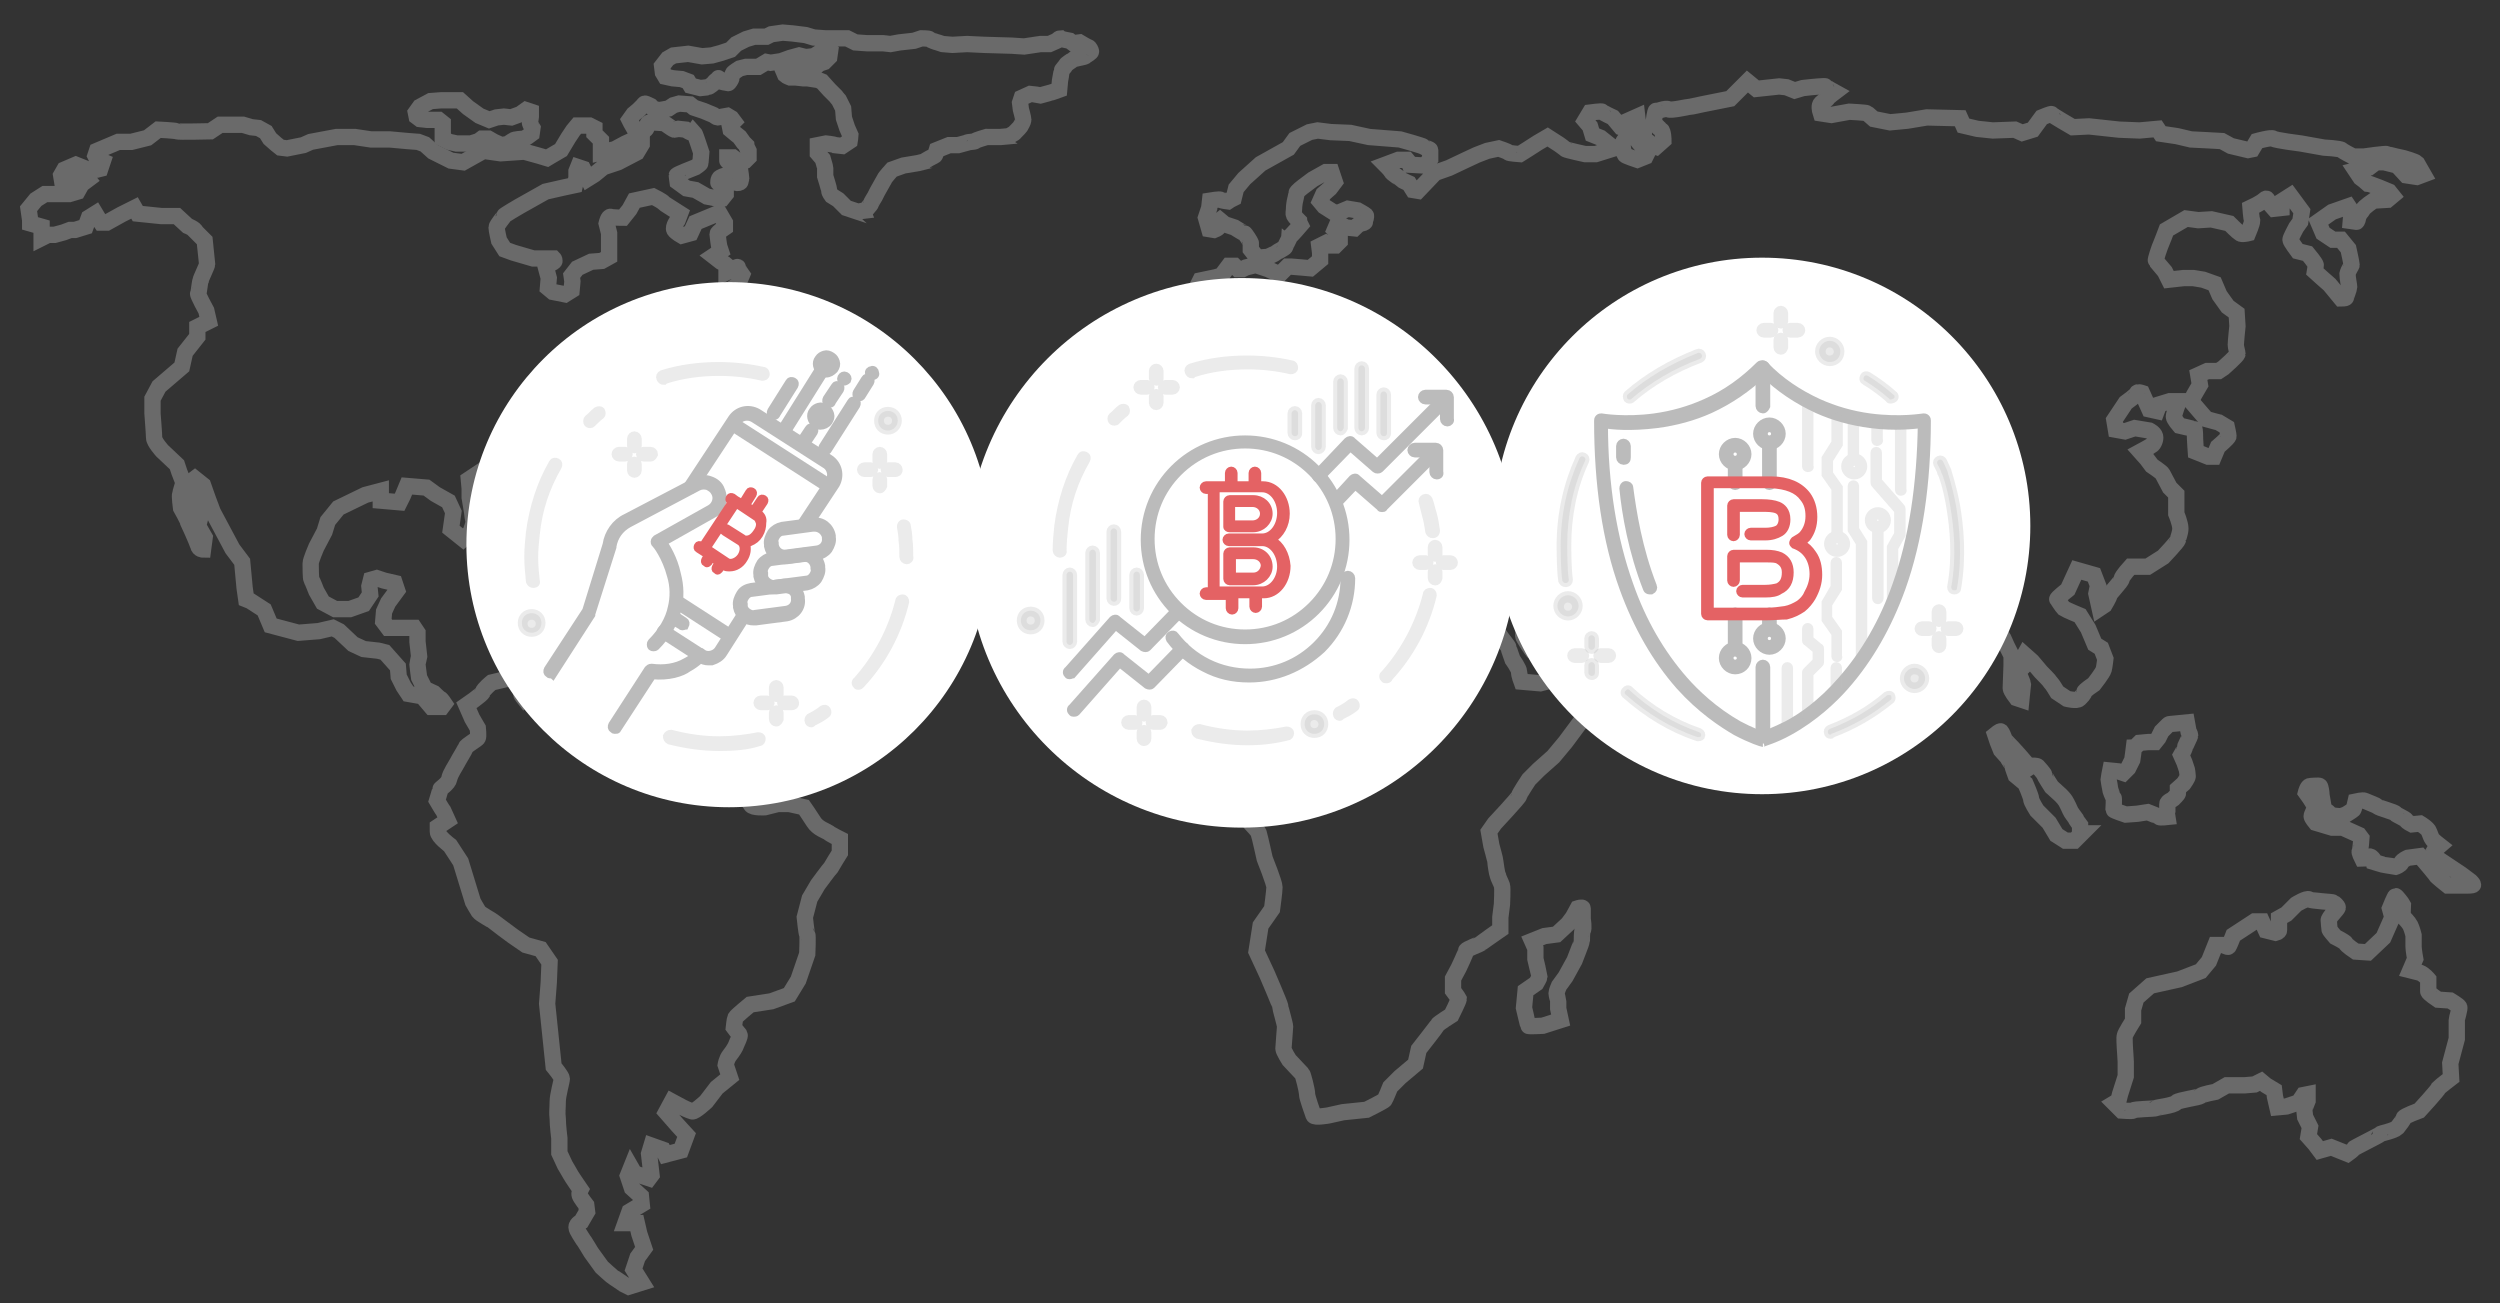<?xml version="1.0" encoding="utf-8"?>
<!-- Generator: Adobe Illustrator 24.1.3, SVG Export Plug-In . SVG Version: 6.00 Build 0)  -->
<svg version="1.1" id="图层_1" xmlns="http://www.w3.org/2000/svg" xmlns:xlink="http://www.w3.org/1999/xlink" x="0px" y="0px"
	 viewBox="0 0 306.6 159.8" style="enable-background:new 0 0 306.6 159.8;" xml:space="preserve">
<rect x="0" y="0" width="306.6" height="159.8" fill="#333333" stroke="none"/>
<style type="text/css">
	.st0{opacity:0.4;}
	.st1{fill:none;stroke:#BBBBBB;stroke-width:2;stroke-miterlimit:10;}
	.st2{fill:#FFFFFF;}
	.st3{opacity:0.3;}
	.st4{fill:#BBBBBB;stroke:#BBBBBB;stroke-miterlimit:10;}
	.st5{opacity:0.3;fill:#BBBBBB;stroke:#BBBBBB;stroke-miterlimit:10;}
	.st6{fill:#E46264;stroke:#E46264;stroke-width:0.75;stroke-miterlimit:10;}
</style>
<g class="st0">
	<path class="st1" d="M23,27.7l-1.3-1.2h-1.9l-2.9-0.3l-0.4-0.7l-1.6,0.8l-1.8,1h-0.7L12,26.7l-0.3-0.5l-0.8,0.5l-0.4,1.1l-1.3,0.4
		H8.6l-0.8,0.3l-1.1,0.3H5.9l-0.8,0.4v-0.4v-0.7v-0.3l-1.4-0.4V27l-0.2-1.4l0.9-1.1l1.1-0.7H7h1.5l1-0.3l0.5-0.9l0.8-0.6l-0.4-0.5
		l-0.6,0.3l-0.5,0.3l-1.7,0l-0.1-0.6l0.4-0.7l1.4-0.6l1.5,0.6l1.1,0l0.4-0.1l0.3-0.9l-0.7-0.3l-0.2-0.4l0.2-0.6l2.6-1.1h1.6l2-0.5
		l1.3-1c0,0,2.1,0.1,2.3,0.2c0.1,0.1,4.1,0,4.1,0l1.2-0.8h1.6h1.2l1,0.3l0.9,0.1l0.9,0.5l0.5,0.8l0.8,0.7l0.5,0.4l0.8,0.1l2-0.4
		l0.9-0.4l3.2-0.6h2.2l2,0.3l2.3,0l2.2,0.2l1.3,0.1l0.8,0.3l1,0.9l1,0.5l1.2,0.6l1.5,0.2l2.5-1.4l2.1,0.3l2.9-0.2l1.8,0.5l1,0.3
		l0.5-0.3l1.2-0.7l0.9-1.5l0.6-0.9l0.5-0.6h1.5l0.6,0.3v0.7l0.8,0.8v0.6v0.9l1.7-0.4l1.3-0.7l1.1-0.5l0.9-0.3v0.9l-0.6,1l-2.3,1.2
		l-1.8,0.6l-1.1,0.9l-0.8,0.5l-0.6-1.2l-0.6-0.2l-0.2,0.5l0,0.8l-0.2,0.9l-1.4,0.3l-2.2,0.5l-3.2,1.8c0,0-1.9,1.1-1.9,1.2
		s-0.9,1.1-0.9,1.4c0,0.3,0.3,1.6,0.3,1.6l0.7,1.1L63,31l2.4,0.7H67h0.9c0,0,0.1,0.1,0.1,0.3c0,0.2-1.1,0.6-1.1,0.6l0.4,1.5
		l-0.1,1.2l0.6,0.5l1.5,0.3l0.8-0.5l0.1-1.1l-0.1-0.7l0.7-0.9l1.7-0.8l1.3-0.1l0.9-0.5l0-1.5v-1.4l-0.3-1.2c0,0,0.2-0.9,0.5-0.8
		c0.3,0.1,1.5,0.1,1.5,0.1l0.8-1l0.6-1.1l2.3-0.5c0,0,1.2,0.6,1.3,0.8c0.1,0.1,0.9,0.6,0.9,0.6l1.1,0.7L83.1,27c0,0-0.6,0.8-0.4,1.2
		c0.2,0.3,0.9,0.7,0.9,0.7l1.1-0.3l0.6-1.3l2.9-1.2l0.7,1.2v0.6c0,0-0.9,0.6-0.9,0.8s0.2,1.5,0.2,1.5l0.2,0.6l-0.9,0.6l0.9,0.7
		c0,0,0.6,0.3,0.7,0.4c0,0.1,0,0.9,0,0.9l0.8-0.4c0,0,0.6-0.4,0.6-0.2s0.5,0.9,0.5,0.9l-0.5,1.2l-1,0.7l-0.8,1l-1.3,0.8h-3.1
		l-2.3-0.5l-2.7,0.5l-1,0.9l-1.1,0.4l0,0.6c0,0,0.6-0.2,0.7,0c0.1,0.2,1-0.3,1-0.3s1.1,0,1.2,0.1s1,0.2,1,0.2h0.5l-0.3,1l-1.3,0.3
		l-0.4,0.8l0.8,0.3l1.4,0.6l0.2-0.4l1.2-0.5l1.1,0.1v0.4l-1.2,0.8l-1,0.7h-1.2h-0.4l-0.5,0.6c0,0-0.2,0.6-0.3,0.8s-1.1,0.4-1.1,0.4
		h-0.4L78,44.5l0.5-0.6l0.6-0.7c0,0,0.4-0.5,0.6-0.5c0.1,0-0.6-0.5-0.6-0.5l-0.7,0.7l-1.5,0.6l-1.4,0.1l-1.1,0.8L73,45.3
		c0,0-0.2,0.7-0.2,0.9s0.1,0.6,0.1,0.7c0,0.1-0.6,0.7-0.6,0.7h-1.4c0,0-1.2,0.5-1.2,0.7c0,0.2-2,1.6-2,1.6l-1.3,1.5l-0.6,1.2
		l-1.1,1.5L63.2,55l-5.7,3.8l0.1,1.1L57.6,61l0.3,1.8c0,0,0.1,1,0.2,1.1c0.1,0-0.4,1.4-0.4,1.4l-0.9,0.8l-1.5-1.2l0.3-2.1l-0.6-1.3
		l-1.6-0.9l-1.1-0.8l-2.4-0.2l-0.5,1.2L49,61.6l-2.3-0.2v-1.2l-1.9,0.5l-3.3,1.6l-1.3,1.6l-0.4,1.3l-1,1.9c0,0-0.7,1.6-0.7,2
		s0,1.8,0.1,2c0.1,0.1,0.6,1.4,0.6,1.4l0.8,1.4l1.5,0.8h1.8l1.7-0.6l0.8-1.2l-0.1-1l0.2-0.8l0.7-0.2l0.9,0.3l1.3,0.3l0.3,0.9
		l-1.1,1.5l-0.5,1.1L47,76.2l0.6,0.8h1.9h1.3l0.4,0.6v1.1l0.2,1.8c0,0-0.2,0.9-0.2,1s0.2,1.6,0.2,1.6l0.7,1.4l1.1,0.5
		c0,0,0.6,0.6,0.8,0.7c0.1,0,0.5,0.6,0.5,0.6l-0.3,0.4h-1.3l-1.1-1.3l-1.7-0.3l-0.6-0.9L48.9,83l-0.1-1.2L47.2,80l-0.8-0.2l-1.8-0.2
		L43.3,79l-1.7-1.6l-0.8-0.4l-1.7,0.4l-2.5,0.2l-3.4-0.9l-0.8-1.9l-1.7-1.1l-0.5-0.2L30,72.1l-0.3-3.2l-1.2-1.6l-2.4-4.5l-0.6-1.6
		l-0.6-1.7l-1-0.8L23.5,59l-0.6,0.6l0.5,1.2l0.5,1l0.6,1.9l-0.2,0.8l0.8,1.4l-0.2,1.5c0,0-0.5,0-0.6-0.5c-0.2-0.6-1.1-2.6-1.2-2.8
		c0-0.2-0.9-1.8-0.9-1.8s-0.2-1.5-0.1-1.7c0-0.1,0.4-1.4,0.4-1.4L22,57.9L21.7,57l-1.8-1.7c0,0-1-1.1-1-1.6s-0.2-2.9-0.2-3
		c0-0.1,0-1.8,0-1.8l0.8-1.5l2.8-2.4l0.4-1.8l1.5-1.9l0-1.2l1.4-0.7l-0.3-1.3c0,0-1.1-2-1-2.1s0.2-1.4,0.3-1.6c0-0.2,0.8-1.8,0.8-2
		c0-0.1-0.3-2.9-0.3-2.9s-1-1-1.1-1.1C24,28.1,23,27.7,23,27.7z"/>
	<path class="st1" d="M60.6,17.4L59.9,17h-0.8l-0.4,0.3c0,0-0.9,0.3-1,0.3c-0.1,0-1.7,0-1.7,0l-0.9-0.2L54.3,17c0,0,0-0.9,0-1
		c0-0.1,0-0.9,0-0.9l-0.5-0.4h-1.4l-0.9-0.1l-0.4-0.3l-0.1-0.5l0.5-0.7l1.3-0.7l1.3-0.1h1.2h1.1l1,0.9l1.4,1l1.2,0.5l0.9-0.3
		l0.9-0.1l0.9,0.1l1.1-0.4l0.7-0.5l0.6,0.2v0.6c0,0-0.1,0.7-0.1,0.8s0.3,0.6,0.3,0.6l-0.1,0.7c0,0-0.8,0.6-0.9,0.6
		c-0.1,0-1.3,0.1-1.3,0.2c0,0-0.4,0.2-0.6,0.4c-0.2,0.1-0.9,0.2-0.9,0.2L60.6,17.4z"/>
	<path class="st1" d="M84.1,15.9l-0.9-0.1c0,0-0.4,0.1-0.5,0.1s-0.8-0.5-0.8-0.5s-0.4-0.3-0.5-0.3c-0.1,0-1.5-0.1-1.5-0.1
		s-0.3,0-0.4,0.1c-0.1,0.1-0.1,0.2-0.2,0.4C79.4,15.8,79,16,79,16l-0.7,0.1l-0.5-0.3l-0.4-0.7l-0.2-0.4l0.5-0.7l0.6-0.5l0.6-0.6
		c0,0,0.1-0.2,0.2-0.2c0.1,0,0.7,0.3,0.7,0.3s0.4,0.4,0.4,0.4c0,0,0.7,0.1,0.7,0.1l1.1-0.2l0.6-0.4l0.7-0.2l1.3,0.1l0.5,0.4l1.2,0.4
		l1.2,0.5c0,0,0.4,0.3,0.5,0.3c0.1,0,1.2-0.2,1.2-0.2s0.5,0.3,0.5,0.3s0.3,0.4,0.3,0.4s-0.5,0.5-0.5,0.5s0.1,0.5,0.1,0.5
		c0,0,0.6,0.5,0.6,0.5l0.5,0.4l0.5,0.7c0,0,0.3,0.3,0.3,0.3c0,0.1,0.3,0.7,0.3,0.7v0.8c0,0-0.4,0.4-0.4,0.4c0,0-0.7,0.2-0.7,0.2
		l-0.8-0.6c0,0-0.7,0-0.7,0c0,0,0,0.4,0,0.4c0,0.1,0.5,0.3,0.5,0.3l0.3,0.4l0.4,0.4l0.4,0.3c0,0,0.1,0.7,0.1,0.8
		c0,0.1-0.1,0.3-0.1,0.4c0,0.1-0.4,0.2-0.5,0.1c-0.1-0.1-0.7-0.3-0.7-0.3l-0.6-0.6c0,0-0.7,0.2-0.8,0.4c-0.1,0.2-0.1,0.4-0.1,0.5
		c0,0.1,0.9,0.5,0.9,0.5l0,0.5l0,0.4l-0.4,0.5h-0.9l-1-0.2l-1.4-0.8l-1.1-0.2l-1.1-0.8c0,0-0.1-0.7-0.1-0.8s2.3-1,2.3-1
		s0.6-0.4,0.6-0.5s0.1-1.3,0.1-1.3s-0.4-1.2-0.4-1.2c0,0-0.4-1.2-0.5-1.3C84.9,16.5,84.1,15.9,84.1,15.9z"/>
	<path class="st1" d="M91.5,8.2l-0.8,0.2c0,0-0.8,0.5-0.8,0.6c0,0-0.2,0.4-0.2,0.6c0,0.1-0.3,0.6-0.4,0.6c-0.1,0-0.9-0.2-0.9-0.2
		s-0.3-0.5-0.3-0.4c0,0.1-0.5,0.4-0.5,0.5c0,0.1-0.7,0.6-0.8,0.6c0,0-0.9,0.1-0.9,0.1s-1.2-0.3-1.2-0.3s-0.3-0.5-0.3-0.5
		s-0.8-0.3-0.8-0.3s-1.1-0.1-1.1-0.1c0,0-0.9-0.2-0.9-0.2l-0.3-0.5l-0.1-0.8l0.7-0.9l0.7-0.4l1.8-0.2l1.7,0.3l1.2-0.1l1.1-0.3
		l1.2-0.4l0.7-0.7l1.2-0.6l1-0.3H94l0.6-0.3L96,4l1.2,0.1l1.6,0.2l1,0.3c0,0,1.4,0.1,1.4,0.1c0,0,2.7,0,2.7,0l1,0.5l1.4,0.1l2,0
		l0.9,0.1l1.1-0.2l1.8-0.2l0.9-0.3c0,0,0.9,0,1,0.1s0.9,0.4,1,0.4c0,0,0.6,0.2,0.6,0.2l1.2,0.1l1.8-0.1l2.1,0.1l3.4,0.1l1.5,0.1
		l2-0.3c0,0,1,0,1.1,0c0,0,0.9-0.4,0.9-0.4s0.3-0.3,0.4-0.3c0.1,0.1,1.2,0.3,1.2,0.3l0.4,0.3l0.8-0.1c0,0,1,0.6,1.1,0.6
		s0.3,0.4,0.3,0.5c0.1,0.1-0.6,0.5-0.7,0.6c-0.1,0.1-1.4,0.3-1.5,0.4s-0.8,0.5-0.9,0.7c-0.1,0.2-0.5,0.6-0.5,0.7s-0.2,1.2-0.2,1.2
		l-0.1,1.1c0,0-1.1,0.4-1.2,0.4c0,0-1.1,0.3-1.1,0.3s-1.1-0.2-1.2-0.2c0,0-1.1,0.5-1.1,0.5l-0.2,0.6c0,0,0.1,0.8,0.1,0.8
		c0,0,0.3,1.1,0.3,1.3s-0.3,0.7-0.3,0.7c0,0.1-0.5,0.6-0.7,0.8c-0.1,0.2-0.7,0.4-0.7,0.5c0,0-1.1,0.1-1.1,0.1H121
		c0,0-1.4,0.4-1.4,0.5s-1,0.1-1,0.2c0,0-1.1,0.3-1.1,0.3h-1.1c0,0-1.5,0.6-1.5,0.6c0,0-0.2,0.7-0.3,0.7c0,0-1.2,0.6-1.2,0.7
		c0,0-0.8,0.2-0.8,0.2s-1.8,0.3-1.8,0.3c0,0-1.4,0.5-1.4,0.5s-0.9,1-0.9,1.1c0,0-0.9,1.6-0.9,1.6l-0.3,0.6c0,0-0.5,0.8-0.5,0.9
		c0,0.1-0.6,0.7-0.6,0.8c0,0-0.9,0.1-0.9,0.2c0,0-1.5-0.5-1.5-0.5l-1-1l-0.8-0.5c0,0-0.3-0.4-0.3-0.6c0-0.2-0.5-1.8-0.5-1.8
		s0-0.9,0-1c0-0.1-0.3-1.1-0.3-1.1l-0.6-0.7l0-1l1-0.2c0,0,1,0.1,1.1,0.2c0,0,0.9,0.1,0.9,0.1l0.9-0.6c0,0,0.1-0.6,0.1-0.7
		c0,0-0.4-0.9-0.4-0.9c0,0-0.4-1.2-0.4-1.2c0,0-0.1-1.2-0.1-1.2s-0.5-1-0.5-1c-0.1-0.1-0.4-0.5-0.4-0.5s-0.8-0.8-0.8-0.8l-0.9-1
		l-0.5-0.2l-1.3-0.2l-0.5,0l-0.9-0.1l-0.7,0c0,0-0.5-0.2-0.6-0.3c0,0-0.3-0.7-0.3-0.7l0.2-0.5l0.4-0.2l0.9,0.2l0.7,0.3l1.7,0
		l0.6-0.5l0.6-0.2c0,0,0.6-0.6,0.6-0.6c0,0,0.1-0.7,0.1-0.7L101.3,6c0,0-0.7,0.4-0.7,0.4c0,0-0.8,0.5-0.8,0.5l-1,0.1l-0.8-0.2
		l-1.1,0.3l-1.1,0.4c0,0-1.3,0.2-1.3,0.2s-0.5-0.1-0.5-0.1L93,8.2l-0.6,0L91.5,8.2z"/>
	<path class="st1" d="M78.7,157.3l-1-1.6l0.5-1.5l0.8-1.1l-0.6-1.8l-0.3-1.3h-1.4l0.5-1.4l1.5-0.9l-0.1-1l-1.1-1l-0.5-1.5l0.4-1
		l0.4,0.7l1.8,0.6l0.3-0.4l-0.3-2.6l0.3-1l1.4,0.5l0.3,0.6l1.9-0.5l0.7-1.9l-1.1-1.2l-1.4-1.6l0.7-1.3l1.3,0.7c0,0,0.8,0.4,1.2,0.5
		c0.3,0.1,1.7-1.2,1.7-1.2l1.3-1.7l1.6-1.3l-0.5-1.5c0,0,0.1-0.7,0.5-1.2s0.7-1,0.8-1.3c0.1-0.3,0.5-1,0.4-1.2
		c-0.1-0.1-0.7-0.9-0.7-0.9s0.1-1,0.2-1.2c0.1-0.2,1.8-1.6,1.8-1.6l2.6-0.4l2.2-0.8l1.1-1.8L99,117c0,0,0.1-2.3,0-2.4
		c-0.1-0.1-0.3-2.1-0.3-2.1l0.6-2.3l1-1.7c0,0,1.4-1.9,1.6-2.1c0.1-0.2,1.1-1.8,1.1-1.8v-1.7c0,0-1.2-0.6-1.4-0.8
		c-0.3-0.2-1.3-0.5-1.8-1.3c-0.5-0.8-1.2-1.8-1.2-1.8l-1.8-0.4h-1.4L93.8,99c0,0-1.5,0.1-1.7-0.3s-1.8-2.1-1.8-2.1l-1.8,0.3l-1-0.3
		l-1.8,0.6l-0.8-0.2l0.9-1.2c0,0,0.4-1.1,0.4-1.2c0-0.1-0.6-1.8-0.8-2.1c-0.2-0.3-0.8-1.5-1-1.7c-0.2-0.2-1-0.6-1-0.6h-1.4l-1.5-1.4
		c0,0-1.3-1.1-1.5-1.2c-0.2,0-1.4-1.1-1.4-1.1L75.7,86h-1.2l-0.7-1.4l-0.3-0.7l-1.5-0.6h-1.3l-1.2,0.5c0,0-1.1-0.7-1.2-0.8
		c-0.1-0.1-1.2-0.9-1.2-0.9h-0.8l-0.9,1.5l-0.2,1.3l-0.9,0.8c0,0-0.4-0.5-0.4-0.6c0-0.1,0-1.2,0-1.2l-0.6-1.3L62.8,82l-0.5,0.5
		L62,83.3l-1.7,0.4c0,0-1,0.8-1.1,1.2c-0.1,0.3-2,1.6-2,1.6l0.7,1.6l0.7,1.2c0,0,0.1,1,0,1.2c-0.1,0.2-1.4,0.9-1.5,1.2
		c-0.1,0.3-0.8,1.4-1,1.8s-0.9,1.4-1,2c-0.1,0.6-1.1,1.2-1.1,1.3s-0.4,1.4-0.4,1.4s0.7,1.2,0.8,1.3c0.1,0.2,0.5,1.1,0.5,1.1
		l-1.2,0.8c0,0,0,0,0,0.6c0,0.6,1.5,1.7,1.5,1.7l1.3,2l1.5,4.9c0,0,0.5,0.9,0.7,1.2c0.2,0.3,1.7,1.1,1.8,1.2
		c0.1,0.1,2.4,1.8,2.4,1.8l1.6,1.1l1.8,0.5l1.1,1.6l-0.1,2.5l-0.2,2.6l0.8,7.7c0,0,1,1.2,1,1.5c0,0.3-0.5,2-0.5,2.8
		c0,0.8-0.1,1.3,0,2.1c0,0.8,0.2,2.4,0.2,2.4v1.8l0.7,1.5c0,0,0.6,1,0.7,1.2s1.2,1.8,1.2,1.8s-0.2,0.4-0.1,0.7
		c0.1,0.3,0.8,1.2,0.8,1.2l0.1,0.8l-0.7,1.2c0,0-0.6,0.3-0.6,0.7c0,0.4,0.7,1.3,0.8,1.5c0.1,0.1,1,1.6,1,1.6l1.3,1.8
		c0,0,1.3,1.2,1.5,1.3s1.2,0.8,1.2,0.8l0.6,0.3L78.7,157.3z"/>
	<path class="st1" d="M159.5,49.2l-0.9-0.3h-0.4c0,0,0.2,0.7,0.2,0.7c0,0.1,0,0.5,0,0.6s-0.4,0.7-0.5,0.8c0,0.1-0.9,0.7-0.9,0.9
		s-0.4,0.4-0.5,0.5c-0.1,0.1-1.4-0.1-1.4-0.1l-0.2-0.8c0,0,0.9-0.4,1-0.3c0.1,0.1,0.5,0.1,0.5,0.1l0.6-1l0.1-0.6l-0.4-1.1l-1.1-0.7
		c0,0-0.6-0.7-0.8-0.8c-0.2-0.1-0.8-0.6-0.9-0.6s-0.8,0-0.9,0s-0.5-0.7-0.6-0.7c-0.1,0-0.5-0.4-0.6-0.5c-0.1-0.1-0.3-1.1-0.4-1.2
		c-0.1-0.1-0.9-0.4-0.9-0.4H149l0.4,1.2l-0.2,0.6l-1.2,0.2c0,0-1.2-0.2-1.3-0.2c-0.1,0-1.1,0-1.1,0s-0.6,0.8-0.6,0.9
		c0,0.1-0.6,0.8-0.6,0.8l-0.3,0.8l-1.2,0.2c0,0-0.5,0.8-0.6,1c0,0.2,0,1.2,0,1.2s0,0.4,0,0.5c0,0.1-0.9,0.7-0.9,0.7l-1.1,0.9
		l-1.4,0.9c0,0-0.9,0.3-1,0.3c-0.1,0-1-0.7-1-0.7s-0.2-0.3-0.4-0.3c-0.2,0-1.9,0.1-1.9,0.1l-0.9-0.1c0,0-0.4-0.9-0.4-1
		c0-0.1-0.2-1.3,0-1.5c0.2-0.1,0.6-0.6,0.6-0.8c0-0.2-0.3-1.5-0.3-1.8s-0.1-1.3-0.1-1.3l0.4-1.1l1.8-0.7l1.5,0.6l0.6,1l1.2,0.2
		l0.8-0.3l0.6-0.6l0.9-1l-0.1-1c0,0-0.2-0.5-0.5-0.8c-0.3-0.3-0.9-0.8-1-0.9c-0.1-0.1-0.6-0.7-0.7-0.8c-0.1-0.1-0.4-0.4-0.4-0.4
		l0.9-0.2c0,0,0.5,0.2,0.6,0.2s0.7-0.2,0.7-0.2l-1-0.7l-0.8-0.3l0.7-0.7c0,0,0.6,0,0.8,0s2.2,0.1,2.2,0.1l0.5-0.3l0.4-0.5l0.6-0.9
		l0.8-0.8h0.7h0.8c0,0,0.2,0,0.2-0.2c0-0.1,0.2-1,0.2-1l0.3-0.6l1.9-0.4l0.7-0.2l0.9-1.2h0.7l0.4,0.4l0.6,0l0.4-0.2l1.2-0.3l0.6,0.2
		l0.9,0.3l1.1,0.5h0.5l0.8-0.8h0.5l1.2,0.1l1.1,0.1l1.2-1c0,0,0-0.9,0-0.9s-0.1-0.8-0.1-0.8l0.8-0.4l0.5,0.3l0.7,0l0.5-0.5v-0.8
		l-0.6-0.6l0.3-0.7l0.5,0.1l0.6,0.3l1,0.1c0,0,0.6-0.6,0.8-0.6s0.5-0.1,0.5-0.2c0-0.1,0.2-0.7,0.1-0.8c-0.1-0.1-1-0.6-1-0.6
		l-1.2-0.2l-1.2,0.5l-0.6-0.1l-1.1-0.7l-0.5-0.6l0.4-0.9l0.8-0.7l0.6-0.8l-0.4-1.2h-0.7L161,22l-1.2,0.9c0,0-0.8,0.6-0.8,0.8
		c0,0.2-0.2,1-0.2,1s-0.1,0.5-0.1,0.9c0,0.3-0.1,0.6,0,0.8s0.6,0.7,0.6,0.7c0,0.1,0.2,0.5,0.2,0.5s-1.2,1.4-1.3,1.4
		c0,0.1-0.6,1.2-0.6,1.3s-1,0.6-1.1,0.7s-1,0.5-1,0.5s-1.2,0.1-1.3,0.1c-0.1-0.1-0.8-1-0.8-1s0-0.7,0-0.8c0-0.1-0.7-1.2-0.8-1.2
		s-1.2-0.7-1.2-0.7l-1.2-0.4l-0.6-0.5c0,0-0.4,0.3-0.3,0.4c0,0.1,0.1,0.4,0.1,0.5c0,0.1-0.5,0.3-0.5,0.3l-0.6-0.1l-0.4-1.4l0.4-1.2
		l0.1-0.9c0,0,1.2-0.2,1.3-0.1c0.1,0.1,0.9,0.2,0.9,0.2l0.3-0.2l0.4-0.2l0.3-1.2l1-1.2l2-1.8l3.4-1.9l0.8-1.1l1.8-0.9l1-0.2l1.6,0.2
		l2.4,0.1l2.3,0.5l3.8,0.3c0,0,2.9,0.8,2.9,0.9c0.1,0.1,0.8,0.3,0.8,0.4c0,0.1,0,1.1,0,1.1l-0.4,0.5l-0.3,0.3l-1.8-0.1
		c0,0-0.2-0.5-0.3-0.6c-0.1,0-1.1,0-1.1,0l-1.6,0.6c0,0,0.6,0.6,0.7,0.8c0.1,0.3,1.2,0.9,1.2,1c0.1,0.1,1,0.5,1,0.5l0.5,0.8l0.6,0.1
		l2.1-2.2l1.7-0.6l1.9-0.9l1.5-0.7l1.3-0.5l1.4-0.3c0,0,1.2,0.4,1.2,0.5c0,0.1,1.4,0.2,1.4,0.2l0.8-0.5l1.4-0.9l1.2-0.7l1.4,0.9
		c0,0,0.7,0.5,0.8,0.6c0.1,0.1,2.4,0.6,2.4,0.6l1.3,0l1.6-0.5v-0.7l-1-0.8l-1-0.4l-0.3-1l-0.6-0.7l0.6-1c0,0,1.5-0.2,1.5-0.1
		s1.3,0.7,1.3,0.7l1,1.2l0.9,0.3c0,0-0.2,0.8-0.3,1c-0.1,0.3-0.4,0.4-0.4,0.9c0,0.5,0.2,1.1,0.3,1.2c0,0.1,1.5,0.6,1.5,0.6l1-0.4
		l0.3-0.6c0,0-0.8-0.8-1-1c-0.2-0.2-0.6-0.9-0.6-0.9l0.2-0.4l-0.5-0.7l-0.3-0.9l0.9-0.4c0,0,0.1,0.8,0.1,0.9c0,0.1,0.7,1.2,0.7,1.2
		l0,0.6l1.2,0.9l0.3,0.1l0.9-0.8c0,0,0-1.1-0.3-1.3c-0.3-0.2-0.9-0.9-0.9-0.9s0.2-1.5,0.3-1.4s1.2-0.4,1.5-0.2
		c0.3,0.2,2.4-0.3,2.6-0.3s1.5-0.3,1.5-0.3l2-0.4l1.5-0.3l2.1-2.1l1.1,0.9l2.8-0.3l0.9,0.1l1,0.4l1-0.3l0.9-0.1c0,0,1.9-0.2,1.9-0.1
		c0,0.1,1.1,0.7,1.1,0.7s-0.8,0.6-0.9,0.8s-0.8,0.4-0.9,0.8c-0.1,0.4,0.1,1,0.1,1l1.3,0.2l2.2-0.4c0,0,2.1,0.1,2.2,0.2
		c0.1,0.1,0.8,0.7,0.8,0.7l2,0.4l2.1-0.2l2.4-0.4l4.1,0.1l0.4,0.9l1.7,0.4l1.9,0.2l2.7-0.1l0.9,0.4l1.3-0.4l1.1-1.5
		c0,0,1.2-0.5,1.2-0.4s2.6,1.6,2.6,1.6l2-0.1l3.7,0.4l2.5,0.1l2.2-0.2l0.4,0.6l2,0.3l1.7,0.4l2,0.1l1.8,0.1l1.1,0.6l2.1,0.5l0.5-0.1
		l0.6-1c0,0,1.8-0.5,2-0.3c0.2,0.2,3.4,0.6,3.4,0.6l2.8,0.5c0,0,2,0.1,2.2,0.3s1.4,0.8,1.4,0.8l1.3,0c0,0,2.7-0.4,2.9-0.3
		c0.1,0.1,2,0.5,2,0.5s1.4,0.4,1.6,0.6c0.1,0.2,0.8,1.4,0.8,1.4l-0.8,0.3l-1.3-0.2l-1.1-1.2l-1.6-0.4l-1,0l-0.8,0.6c0,0-1.1,0-1,0.1
		c0.1,0.1-0.7,0.3-0.7,0.3l0.6,0.9c0,0,0.8,0.6,0.9,0.7c0.1,0,1.4,0.5,1.4,0.5l1.2,0.5l0.4,0.5l-0.6,0.5l-1.7,0.1
		c0,0-1.2,0.8-1.3,1.1c-0.1,0.2-0.5,0.5-0.6,1s-0.2,0.5-0.2,0.5l-0.7-0.1l0.1-1.2l-0.4-0.6l-2,0.7l-1.7,1.2l0.6,1.4l1.2,0.8h1
		l0.9,1.1c0,0,0.4,1.8,0.4,2c0,0.1-0.4,0.6-0.5,1.1c0,0.5,0.2,1.4,0.2,1.6c0,0.2-0.4,1.2-0.4,1.3s-0.6,0.1-0.6,0.1l-1.4-1.7
		l-0.8-0.7l-1-0.9c0,0,0.1-0.6,0.1-0.8s-1-1.4-1-1.4l-1.2-0.3c0,0-0.9-1.2-0.9-1.4s0.7-1.5,0.7-1.5l0.5-0.7l0.2-1.3l-1.4-1.9
		l-1.1,0.7l0,0.8l-0.9,0.1l-0.8-0.9c0,0,0-0.6-0.4-0.2c-0.4,0.4-1.7,1-1.7,1s0.1,1.3,0.2,1.6c0,0.3-0.5,1.5-0.5,1.5s-0.8,0.2-1,0
		c-0.2-0.1-1.3-1.2-1.3-1.2l-2.2-0.5l-1.6,0.1l-1.5-0.2l-2.4,1.4c0,0-0.6,1.6-0.7,1.8c-0.1,0.2-0.7,1.9-0.6,2
		c0.1,0.1,1.1,1.3,1.1,1.3l0.5,1l1.8-0.2l1.2,0l1.2,0.2l1.4,0.5l0.6,1.4l1,1.4l1.1,0.8l0.1,1.6c0,0-0.2,1.9-0.2,2.3
		c0,0.3,0.2,0.9,0.2,1.1s-1.7,1.7-1.7,1.7l-0.6,0.4l-1.4,0l-1.1,0.5l0.2,1.2l-0.7,1.2l-0.4,0.8l1.2,1.4l0.7,0.8l1.1,0.3l0.4,0.1
		l1,0.6c0,0,0.2,0.9,0.2,1.1c0,0.2-1.3,1.3-1.3,1.3l-0.5,1.2h-0.7l-1.5-0.6c0,0-0.1-1.4-0.1-1.6c0-0.1,0-1.2-0.1-1.2
		s-1.8-0.4-1.8-0.4s-0.7-0.8-0.7-1.1s0.6-1.9,0.6-1.9l-1.1,0l-1.3,0.4l-0.3,0.8l-0.9-0.2l-0.9-2c0,0-0.6-0.2-0.6,0s-1.4,1.2-1.4,1.2
		l-1.4,2.1l0.2,1.2l1.1,0.2l1.2-0.4l1.8,0.3c0,0,0.6,0.3,0.7,0.7s-0.2,1-0.4,1.1c-0.1,0.1-1.4,0.8-1.4,0.8l0.8,0.9l0.6,0.8
		c0,0,1.2,0.8,1.3,1c0.1,0.2,0.9,1.7,0.9,1.7l0.8,0.8v2.4c0,0,0.5,1.2,0.5,1.8c0,0.6-0.3,1.2-0.3,1.4c0,0.2-1.8,2.1-1.8,2.1
		l-1.9,1.2h-2.1c0,0-1.1,1.2-1.1,1.5c0,0.3-1.5,1.8-1.5,2c0,0.2-0.6,1.2-0.6,1.2l-0.6,0.4l-0.4-1.8l0.2-1l-0.5-1.3l-2.1-0.6
		l-1.1,2.4c0,0-1.4,1.1-1.3,1.2c0.1,0.1,0.6,0.9,0.8,1.1c0.3,0.2,2,0.9,2,0.9l1,1.6l0.8,1.9l0.8,0.5l0.5,1.3c0,0-0.1,0.9-0.2,1.3
		s-1.2,1.8-1.2,1.8s-1.2,0.8-1.2,1c0,0.2-0.3,0.5-0.6,0.8c-0.3,0.3-1.5,0-1.5,0l-1.2-0.8c0,0-0.6-1-0.8-1.2
		c-0.1-0.2-1.2-1.3-1.2-1.3l-1.1-1.3l-0.9-0.8l-0.5,0.9l0.2,0.7l-0.5,0.5c0,0,0.6,1.4,0.6,1.5c0,0.1-0.1,0.9-0.1,0.9l-0.1,1
		l-0.6-0.2c0,0-0.7-0.9-0.7-1.2c0-0.3,0.1-2.7,0.1-2.8c0-0.1,0-1.2,0-1.2l-0.6-1.2l-0.4-0.9l-0.6-0.9l-0.5,0.2l-0.6,0.7l-0.4,0
		l-0.7-0.7l0-1.7l-1-0.5l-0.7-1l-1.4-1.4l-0.5-1.6l-2-1.1l-0.9-0.2l-1.3-0.1l-1.5,0.7l-1.9,1.8l-0.9,1.4l-1.2,0.3l-0.7,0l-0.8,1.8
		c0,0-1.4,1.3-1.4,1.4c0,0.1,0,1.5,0,1.5s-0.1,1.2,0,1.7s0.3,1.2,0.4,1.4c0,0.1,0.1,1.4,0.1,1.7c0,0.3-1.2,1.4-1.2,1.4l-1.8,0.8
		c0,0-0.4,0.2-0.6-0.2s-1.2-2.6-1.2-2.9c0-0.2-0.3-2.2-0.3-2.2s-1.4-1.4-1.4-1.6s-0.8-1.6-0.9-1.8c-0.1-0.2-1.3-2.6-1.3-2.6l0.8-2.2
		l-0.7-1.7l-0.9-0.2l-1.2,1.2c0,0-1.2-0.3-1.2-0.5c0-0.2-1.5-2.3-1.5-2.3l-0.8-1.4l-1.5-0.7l-1.5-0.5l-5.9,0.5l-2.1-0.9l-1.5-1.5
		c0,0-1.3-0.9-1.5-0.8c-0.1,0.1-2.9,0.4-2.9,0.4l-2.5-2.8l-1.2-1.1l-0.6,0l-0.3,1.6l0.9,2c0,0,0.5,1.3,0.5,1.7
		c0,0.3,0.2,1.5,0.3,1.8c0.1,0.2,0.8,1.2,0.8,1.2l1.2,0.4l1.5-0.2l0.8-1.3l1.5-1.8l0.8,0.7c0,0,0.7,0.7,0.7,0.9
		c0,0.2,0.1,1.6,0.1,1.6L202,69l1.2,0.2c0,0,0.3,0.2,0.5,0.5c0.1,0.3,0.2,0.6,0.2,0.6s-0.7,1-0.9,1.3c-0.1,0.3-1.5,1.5-1.5,1.5
		s-0.5,1.2-0.6,1.5s-1.6,1.4-1.6,1.4l-2,1.2l-2.9,0.6l-1.8,1.5l-1.4,0.8l-1.6,0.4c0,0-1.5-0.5-1.6-0.6c-0.1-0.1-1.2-1.7-1.2-1.9
		c0-0.2,0.1-1.3,0.1-1.5c0-0.1-1-1.7-1-1.7l-1.3-1.3c0,0-0.7-1.2-0.8-1.4c-0.1-0.3-1-2.3-1.1-2.4c0-0.2-0.7-1.9-0.9-2
		c-0.1-0.1-1.2-0.9-1.2-0.9l-0.8-1.9l-1.2-1.3l-0.7-1l-1.1,0.1l-0.8-0.6c0,0-0.2-0.2-0.3,0c0,0.2-0.2,1.2-0.2,1.2l1,1.2
		c0,0,1.2,1.9,1.2,2.1c0,0.2,0.6,2.5,0.6,2.5s1.1,1.5,1.2,1.8c0.1,0.4,1.1,2.7,1.2,2.9c0.1,0.2,0.9,1.4,1,1.6
		c0.1,0.2,1.4,1.3,1.4,1.3l1.1,1.6c0,0,0.8,1,0.8,1.1c0,0.1,0.5,1.5,0.5,1.5s0.8,1.1,0.8,1.5c0,0.4,0.3,1.2,0.3,1.2l2.3,0.2l1.9-0.5
		l1.3,0.2l1.9-0.1c0,0,1.1-1.2,1.2-1c0.1,0.1,0.3,1.1,0.3,1.1l-1,2.1l0.1,1.9L192,91l-1.5,1.8l-1.8,1.6l-1.2,1.2c0,0-1.2,1.8-1.2,2
		c0,0.2-3,3.4-3,3.4l-0.7,1l0.3,1.7c0,0,0.5,1.8,0.5,2c0,0.2,0.2,1.5,0.3,1.7c0,0.1,0.4,0.9,0.5,1.2s0,2.3,0,2.3l-0.2,1.6l0,1.5
		c0,0-2.3,1.6-2.4,1.7s-1.8,0.7-1.8,0.9c0,0.2-0.9,2.1-0.9,2.1s-0.6,1.1-0.7,1.3c0,0.2,0,1.5,0,1.5s0.6,0.8,0.7,1c0,0.2-0.9,2-0.9,2
		s-1.6,1-1.7,1.2c-0.1,0.2-2.3,3-2.3,3l-0.4,1.8l-1.9,1.6l-1.2,1.2c0,0-0.6,1.5-0.7,1.6c0,0.1-2.2,1.2-2.2,1.2l-2.9,0.3l-1.8,0.4
		c0,0-1.7,0.3-1.8,0c-0.1-0.3-0.8-2.2-0.8-2.6c0-0.5-0.5-2.4-0.6-2.5c-0.1-0.1-1.6-1.7-1.6-1.7s-0.7-1.1-0.7-1.4
		c0-0.3,0.2-2.4,0.2-2.7s-0.6-2.3-0.6-2.5c0-0.2-1.6-3.9-1.6-3.9l-1.3-2.8l0.5-3.2l1.4-2c0,0,0.3-2.2,0.3-2.7s-1.2-3.5-1.2-3.5
		s-0.6-2.7-0.7-3c0-0.4-1.2-1.4-1.2-1.6c0-0.2-1.1-1-1.1-1.1c0-0.1-0.7-2.4-0.7-2.4s0.8-1.9,0.8-2c0-0.1-0.7-2.1-0.7-2.1l-0.3-1
		c0,0-0.2-0.8-0.5-0.9c-0.3-0.1-1.5-0.4-1.5-0.4s-1,0.4-1.2,0.1c-0.2-0.3-1.6-1.8-1.6-1.8l-0.7-0.8l-1.3-0.1l-0.8,0.3l-3.8,0.7l-3,1
		l-2.4,0.9c0,0-0.4-0.2-1.2-0.6c-0.7-0.4-1.9-0.4-1.9-0.4l-3.5-2.3c0,0-1.1-2.4-1.1-2.6c0-0.2-1.2-2-1.2-2l-1.8-1v-3.2
		c0,0,0.2-2.3,0.3-2.4c0-0.2,1-1.9,0.9-2.2s-1.5-3.1-1.5-3.4c0-0.3,2.4-4.5,2.4-4.5l2.7-2l2.6-3.2c0,0,0.8-0.3,0.8-0.4
		s-0.3-1.6-0.3-1.6l1.5-1.9l1.8-2.2l0.7-0.5l1.7,0.4l0.7,0l1.3-0.8l1,0.4l1.1,0.2l1.9-1.1c0,0,0.4-0.4,0.5-0.3
		c0.1,0,1.8,0.5,1.8,0.5l3.2-0.7l1.5-0.3l2.1-0.6l0.5,0.7l-1,1c0,0,0.2,1.3,0.2,1.5c0,0.2,0.3,1.2,0.3,1.2l1.1,0.4l0.9,0.7l1.2,0.6
		l1.1-0.3l1.8,1.4c0,0,1.6,0.9,1.7,1c0.1,0,1.9-0.7,1.9-0.7l0.1-0.5l0.2-1.4l1.8-0.4l0.9,1.2l0.5,0.7l2-0.1l1.6,0.6l2.4,0
		c0,0,2.4-1,2.7-0.7c0.3,0.3,2.2,0.5,2.2,0.5l1.1-0.8l0.7-1.8l0.4-2.3l-0.3-1.1l-1.3-0.5c0,0-1.2,0-1.4,0.1c-0.3,0.1-2.1,0-2.2,0
		s-2.4,0.1-2.4,0.1l-1.7-1.2l-0.6-1.4l0.2-2l-1-1l-1.2,0.7l-1.9,0c-0.1,0.9,0.1,1.2,0.2,1.4s0.8,0.8,0.8,0.8s0.3,0.4,0.2,0.6
		c0,0.2-1.1,0.2-1.1,0.2l0.1,0.9l-1.2,0.2l-1.5-1.8c0,0-0.2-1-0.4-1.1c-0.1-0.1-0.9-1.1-0.9-1.1s-0.1-1-0.1-1.1
		c0-0.1-0.7-1.3-0.9-1.4c-0.1,0-1.8-0.4-1.8-0.4l-1.4-1.3c0,0-1-1.3-1.2-1.3c-0.1,0-2.6-0.6-2.6-0.6s0,1.4,0.2,1.5
		c0.2,0.1,1.1,0.6,1.2,0.8c0.2,0.1,1.6,0.7,1.8,1.2c0.2,0.5,1.2,1.3,1.4,1.4c0.2,0.1,0.9,0.3,1,0.5c0.1,0.1,1.1,1,1.1,1L159.5,49.2z
		"/>
	<path class="st1" d="M191.4,125.1l-2.2,0.7c0,0-1.8,0.1-1.8,0c0-0.1-0.5-2.2-0.5-2.2l0.2-2.1l1.3-0.9c0,0,0.4-0.7,0.4-0.8
		c0-0.1-0.5-2.2-0.5-2.2l0-1.3l-0.4-0.9l1.5-0.6l1.5-0.2l1.4-1.3l0.6-0.8l0.6-1.1c0,0,0.6-0.2,0.6,0s0,1.1,0,1.2
		c0,0.1,0.2,1.4,0,1.5c-0.1,0.1-0.1,1.2-0.1,1.3c0,0.1-0.9,2.4-0.9,2.4l-1.1,2l-0.8,1.1c0,0-0.3,0.7-0.3,0.9s0.2,0.9,0.2,1
		c0,0.1,0,0.9,0,0.9L191.4,125.1z"/>
	<path class="st1" d="M255.3,102.2l-0.9,0.9h-1.1l-1.1-0.7l-0.9-1.5l-1.5-1.5c0,0-0.7-1.1-0.7-1.4s-0.7-1.9-0.7-1.9l-1.2-1
		c0,0-0.4-1.1-0.4-1.2s-0.6-0.9-0.6-1c-0.1-0.1-0.8-0.9-0.8-0.9L245,91l-0.3-0.9c0,0,0.6-0.5,0.7-0.4c0.1,0.1,0.4,0.8,0.4,0.9
		c0,0.1,1,1.1,1,1.1l0.9,1l1.2,1.4l0.3-0.2c0,0,0.6,0,0.7,0.1c0.1,0.1,0.8,0.9,0.8,1c0,0.1,0.9,1.5,0.9,1.5s1,0.9,1.1,1
		c0.1,0.1,0.4,0.4,0.6,0.7c0.2,0.3,0.6,1.2,0.6,1.2c0,0.1,0.6,0.9,0.6,0.9c0,0.1,0.6,0.9,0.6,0.9V102.2z"/>
	<path class="st1" d="M265.8,100.2c0,0-0.9,0.1-1,0c-0.1-0.1-1.4-0.6-1.4-0.6l-1.3,0.2l-1.4,0.1c0,0-1.5-0.5-1.5-0.6
		c0-0.1,0.1-1.4,0-1.5c-0.1-0.1-0.4-0.9-0.4-1s-0.2-1.1-0.2-1.2c0-0.1,0.2-1.1,0.2-1.1l1,0.1l0.6,0.2l0.6-0.6l0.5-1l0.1-0.7
		c0,0,0.1-0.8,0.1-0.8c0.1,0,0.7-0.6,0.7-0.6l1.1-0.1h0.8l0.4-0.5l0.4-0.8l0.8-0.8c0,0,0.1-0.1,0.2-0.1s2.1-0.2,2.1-0.2l0.2,1.1
		c0,0,0.2,0.3,0.2,0.5c0,0.1-0.7,1.5-0.7,1.6c0,0.1-0.4,0.8-0.4,0.8l0.4,0.9l0.3,0.9c0,0,0.1,0.6,0.1,0.8c0,0.2-0.5,0.9-0.5,0.9
		s-0.6,0.5-0.7,0.6c0,0.1,0,0.5,0,0.6s-0.5,0.6-0.6,0.7c-0.1,0.1-0.7,0.3-0.7,0.6c0,0.3,0,0.6,0,0.8
		C265.7,99.6,265.8,100.2,265.8,100.2z"/>
	<path class="st1" d="M291,105.3c0,0-0.3-0.4-0.5-0.2c-0.1,0.2-0.8,0.2-0.8,0.2s-0.4-0.8-0.3-0.9c0.1-0.1,0.2-1.6,0.2-1.6l-0.3-0.4
		l-2-0.9H286l-2-0.6c0,0-0.5-0.6-0.5-0.8c0-0.2,0.4-0.9,0.4-1.1s-0.6-1.1-0.6-1.1l-0.5-0.7c0,0,0.2-0.8,0.5-0.8c0.3,0,1.1-0.1,1.2,0
		c0.1,0.1,0.2,0.8,0.2,1c0,0.2,0.3,1.7,0.3,1.8c0,0.1,0.5,0.3,0.7,0.6s1.4,0.3,1.4,0.3l0.6-0.2c0,0,0.8-0.5,0.9-0.6s0.3-1,0.3-1
		s0.9-0.2,1.1-0.1c0.2,0.1,1.5,0.6,1.6,0.7c0.1,0.2,2.2,0.7,2.2,0.9c0,0.1,1.2,0.6,1.3,0.8c0.1,0.2,0.7,0.5,0.7,0.5l1-0.1
		c0,0,1,0.6,1.1,1c0.2,0.5,0.3,0.8,0.4,0.9c0,0.1,0.9,0.8,0.9,0.8s-0.7,0.6-0.7,0.7c0,0.1-0.4,0.4,0,0.6c0.3,0.2,1.5,1,1.5,1
		l1.8,1.2l1.2,0.9c0,0,0.3,0.3,0.3,0.4c0,0.1-0.7,0.1-0.7,0.1h-2.4c0,0-1.4-1.1-1.5-1.3c-0.1-0.2-1.3-1.6-1.3-1.6l-0.6-0.7l-1.5,0.2
		c0,0-0.7,0.3-0.8,0.6s-0.7,0.5-0.7,0.5s-1.2-0.2-1.3-0.2c-0.1,0-1.4-0.4-1.4-0.4L291,105.3z"/>
	<path class="st1" d="M273.1,133.1l-1.4,0.8c0,0-1.6,0.3-1.8,0.5c-0.2,0.2-2.7,0.5-3,0.8c-0.3,0.4-2.4,0.6-2.5,0.7
		c-0.1,0.1-2.8,0.1-2.8,0.3c0,0.1-1.4,0-1.4,0l-0.9-0.9l0.5-0.3l0.2-0.8l0.7-2.2c0,0,0-1.4,0-1.8c0-0.4-0.1-1.4-0.1-1.6
		c0-0.2-0.1-1.4,0-1.6c0-0.2,1-1.8,1-1.8l0-1.4l0.4-1.4l1.7-1.5l3.6-0.8l2.6-1l1-1.2l0.8-2h1c0,0,0.5,0.3,0.6,0.2s0.6-1.4,0.6-1.4
		l2.6-1.7h0.9l0.5,1.1l1.2,0.3c0,0,0.4-0.1,0.4-0.3c0-0.2,0-1.5,0-1.5l0.9-0.5l1.2-1.2c0,0,1.3-0.8,1.6-0.6c0.3,0.2,2.9,0.3,3,0.4
		s0.5,0.4,0.5,0.6c0,0.2-1.2,1.3-1.1,1.6c0,0.3,0.1,1,0.1,1.1s0.7,0.9,0.7,0.9s1.2,0.6,1.3,0.8c0,0.2,1.2,1,1.2,1l1.5,0.1l1.9-1.8
		l1.1-2.5l-0.3-1.1c0,0,0.6-1.5,0.7-1.5c0.1,0,0.8,0.9,0.9,1.1c0,0.2-0.1,1.3,0,1.4c0.1,0.1,0.7,0.7,0.9,1.1s0.4,1.2,0.4,1.2
		s0,1,0,1.4c0,0.4,0.2,1.5,0.2,1.5l-0.6,1.4l1.2,0.3c0.5,0.2,1,0.8,1,0.8s0,1.3,0,1.5c0,0.2,1.2,1,1.2,1l1.5,0.1c0,0,1,0.6,1.1,0.8
		s-0.3,1.4-0.3,1.6s0,2.3,0,2.3l-0.8,3l0.1,1.8c0,0-1.3,1-1.5,1.2c-0.1,0.3-2.4,2.8-2.4,2.8s-1.9,0.7-1.9,0.9s-0.5,0.8-0.8,1.2
		c-0.4,0.4-2.1,0.7-2.1,0.8c0,0.1-3.3,1.7-3.3,1.8s-0.7,0.6-0.7,0.6l-2-0.8l-1.4,0.4l-0.6-0.8l-0.8-0.9l0.2-1.2l-0.6-1.2
		c0,0-0.1-0.8-0.1-0.9s0.4-1.1,0.4-1.1v-0.8l-0.5,0.1l-0.6,0.9l-1.5,0.5l-1.1,0.1l-0.3-1.3l-0.1-0.8l-1-0.6l-0.6-0.5l-0.8,0.4
		l-1.2,0.1L273.1,133.1z"/>
</g>
<circle class="st2" cx="89.4" cy="66.8" r="32.2"/>
<circle class="st2" cx="152.3" cy="67.8" r="33.7"/>
<circle class="st2" cx="216.1" cy="64.5" r="32.9"/>
<g>
	<g>
		<g>
			<g>
				<g class="st3">
					<g>
						<path class="st4" d="M140.7,47.9h-0.8c-0.2,0-0.4-0.2-0.4-0.4c0-0.2,0.2-0.4,0.4-0.4h0.8c0.2,0,0.4,0.2,0.4,0.4
							C141.1,47.7,140.9,47.9,140.7,47.9z"/>
						<path class="st4" d="M143.8,47.9h-0.9c-0.2,0-0.4-0.2-0.4-0.4c0-0.2,0.2-0.4,0.4-0.4h0.9c0.2,0,0.4,0.2,0.4,0.4
							C144.2,47.7,144,47.9,143.8,47.9z"/>
					</g>
					<g>
						<path class="st4" d="M141.8,49.8c-0.2,0-0.4-0.2-0.4-0.4v-0.8c0-0.2,0.2-0.4,0.4-0.4s0.4,0.2,0.4,0.4v0.8
							C142.2,49.6,142,49.8,141.8,49.8z"/>
						<path class="st4" d="M141.8,46.8c-0.2,0-0.4-0.2-0.4-0.4v-0.9c0-0.2,0.2-0.4,0.4-0.4s0.4,0.2,0.4,0.4v0.9
							C142.2,46.7,142,46.8,141.8,46.8z"/>
					</g>
				</g>
				<g class="st3">
					<g>
						<path class="st4" d="M139.2,89h-0.8c-0.2,0-0.4-0.2-0.4-0.4c0-0.2,0.2-0.4,0.4-0.4h0.8c0.2,0,0.4,0.2,0.4,0.4
							C139.6,88.9,139.4,89,139.2,89z"/>
						<path class="st4" d="M142.3,89h-0.9c-0.2,0-0.4-0.2-0.4-0.4c0-0.2,0.2-0.4,0.4-0.4h0.9c0.2,0,0.4,0.2,0.4,0.4
							C142.6,88.9,142.5,89,142.3,89z"/>
					</g>
					<g>
						<path class="st4" d="M140.3,91c-0.2,0-0.4-0.2-0.4-0.4v-0.8c0-0.2,0.2-0.4,0.4-0.4s0.4,0.2,0.4,0.4v0.8
							C140.7,90.8,140.5,91,140.3,91z"/>
						<path class="st4" d="M140.3,88c-0.2,0-0.4-0.2-0.4-0.4v-0.9c0-0.2,0.2-0.4,0.4-0.4s0.4,0.2,0.4,0.4v0.9
							C140.7,87.8,140.5,88,140.3,88z"/>
					</g>
				</g>
				<g class="st3">
					<g>
						<path class="st4" d="M174.9,69.4h-0.8c-0.2,0-0.4-0.2-0.4-0.4s0.2-0.4,0.4-0.4h0.8c0.2,0,0.4,0.2,0.4,0.4
							S175.1,69.4,174.9,69.4z"/>
						<path class="st4" d="M177.9,69.4H177c-0.2,0-0.4-0.2-0.4-0.4s0.2-0.4,0.4-0.4h0.9c0.2,0,0.4,0.2,0.4,0.4
							S178.1,69.4,177.9,69.4z"/>
					</g>
					<g>
						<path class="st4" d="M176,71.3c-0.2,0-0.4-0.2-0.4-0.4v-0.8c0-0.2,0.2-0.4,0.4-0.4c0.2,0,0.4,0.2,0.4,0.4v0.8
							C176.3,71.2,176.2,71.3,176,71.3z"/>
						<path class="st4" d="M176,68.4c-0.2,0-0.4-0.2-0.4-0.4v-0.9c0-0.2,0.2-0.4,0.4-0.4c0.2,0,0.4,0.2,0.4,0.4V68
							C176.3,68.2,176.2,68.4,176,68.4z"/>
					</g>
				</g>
				<path class="st5" d="M126.4,77.3c-0.7,0-1.2-0.5-1.2-1.2s0.5-1.2,1.2-1.2c0.7,0,1.2,0.5,1.2,1.2S127.1,77.3,126.4,77.3z
					 M126.4,75.6c-0.3,0-0.5,0.2-0.5,0.5s0.2,0.5,0.5,0.5c0.3,0,0.5-0.2,0.5-0.5S126.7,75.6,126.4,75.6z"/>
				<path class="st5" d="M161.2,90c-0.7,0-1.2-0.5-1.2-1.2c0-0.7,0.5-1.2,1.2-1.2s1.2,0.5,1.2,1.2C162.4,89.5,161.9,90,161.2,90z
					 M161.2,88.3c-0.3,0-0.5,0.2-0.5,0.5c0,0.3,0.2,0.5,0.5,0.5c0.3,0,0.5-0.2,0.5-0.5C161.7,88.6,161.5,88.3,161.2,88.3z"/>
				<g class="st3">
					<path class="st4" d="M146.2,45.9c-0.2,0-0.3-0.1-0.4-0.3c-0.1-0.2,0-0.4,0.2-0.5c2.2-0.7,4.6-1,6.9-1c1.9,0,3.7,0.2,5.5,0.6
						c0.2,0,0.3,0.2,0.3,0.4c0,0.2-0.2,0.3-0.4,0.3c-1.7-0.4-3.5-0.6-5.3-0.6c-2.3,0-4.6,0.3-6.7,1
						C146.2,45.9,146.2,45.9,146.2,45.9z"/>
					<path class="st4" d="M136.7,51.7c-0.1,0-0.2,0-0.3-0.1c-0.1-0.1-0.1-0.4,0-0.5c0.4-0.3,0.7-0.7,1.1-1c0.2-0.1,0.4-0.1,0.5,0
						c0.1,0.2,0.1,0.4,0,0.5c-0.4,0.3-0.7,0.6-1.1,1C136.9,51.6,136.8,51.7,136.7,51.7z"/>
					<path class="st4" d="M130,67.9c-0.2,0-0.4-0.2-0.4-0.4c0-1,0.1-2,0.2-3c0.4-3,1.3-5.9,2.8-8.5c0.1-0.2,0.3-0.2,0.5-0.1
						c0.2,0.1,0.2,0.3,0.1,0.5c-1.5,2.6-2.4,5.3-2.7,8.3c-0.1,0.9-0.2,1.9-0.2,2.9C130.4,67.7,130.2,67.9,130,67.9z"/>
					<path class="st4" d="M153,90.9c-2.1,0-4.1-0.3-6.1-0.8c-0.2-0.1-0.3-0.3-0.3-0.5c0.1-0.2,0.3-0.3,0.5-0.3
						c1.9,0.5,3.9,0.8,5.9,0.8c1.6,0,3.3-0.2,4.8-0.5c0.2,0,0.4,0.1,0.4,0.3c0,0.2-0.1,0.4-0.3,0.4C156.4,90.7,154.7,90.9,153,90.9z
						"/>
					<path class="st4" d="M164.3,87.9c-0.1,0-0.3-0.1-0.3-0.2c-0.1-0.2,0-0.4,0.1-0.5c0.6-0.3,1.1-0.6,1.6-1
						c0.2-0.1,0.4-0.1,0.5,0.1c0.1,0.2,0.1,0.4-0.1,0.5c-0.5,0.4-1.1,0.7-1.7,1C164.4,87.9,164.3,87.9,164.3,87.9z"/>
					<path class="st4" d="M170,83.3c-0.1,0-0.2,0-0.2-0.1c-0.2-0.1-0.2-0.4,0-0.5c2.5-2.8,4.3-6.2,5.2-9.8c0-0.2,0.2-0.3,0.4-0.3
						c0.2,0,0.3,0.2,0.3,0.4c-0.9,3.8-2.8,7.3-5.4,10.1C170.3,83.3,170.1,83.3,170,83.3z"/>
					<path class="st4" d="M175.7,65.5c-0.2,0-0.3-0.1-0.4-0.3c-0.1-0.7-0.2-1.3-0.4-2c-0.1-0.5-0.3-1.1-0.4-1.6
						c-0.1-0.2,0-0.4,0.2-0.5c0.2-0.1,0.4,0,0.5,0.2c0.2,0.5,0.3,1.1,0.5,1.7c0.2,0.7,0.3,1.4,0.4,2.1
						C176.1,65.3,176,65.5,175.7,65.5C175.8,65.5,175.8,65.5,175.7,65.5z"/>
				</g>
			</g>
		</g>
		<g>
			<g>
				<g>
					<g>
						<path class="st6" d="M156.1,66.2c1-0.6,1.7-1.8,1.7-3.2c0-2-1.3-3.6-2.9-3.6h-0.6v-1.4c0-0.2-0.2-0.4-0.4-0.4
							c-0.2,0-0.4,0.2-0.4,0.4v1.4h-2.1v-1.4c0-0.2-0.2-0.4-0.4-0.4s-0.4,0.2-0.4,0.4v1.4h-1.8c0,0,0,0,0,0s0,0,0,0h-0.9
							c-0.2,0-0.4,0.2-0.4,0.4c0,0.2,0.2,0.4,0.4,0.4h0.6v12.2h-0.6c-0.2,0-0.4,0.2-0.4,0.4c0,0.2,0.2,0.4,0.4,0.4h2.8v1.4
							c0,0.2,0.2,0.4,0.4,0.4s0.4-0.2,0.4-0.4V73h2.1v1.4c0,0.2,0.2,0.4,0.4,0.4c0.2,0,0.4-0.2,0.4-0.4V73h0.6
							c1.6,0,2.9-1.6,2.9-3.6C157.8,68,157.1,66.7,156.1,66.2z M154.8,72.3h-5.6V60h5.6c1.2,0,2.2,1.3,2.2,2.9c0,1.6-1,2.9-2.2,2.9
							h-4.1c-0.2,0-0.4,0.2-0.4,0.4c0,0.2,0.2,0.4,0.4,0.4h4.1c1.2,0,2.2,1.3,2.2,2.9C157,71,156,72.3,154.8,72.3z"/>
						<path class="st6" d="M150.8,64.9h2.9c1.1,0,2-0.9,2-1.9c0-1.1-0.9-1.9-2-1.9h-2.9c-0.2,0-0.4,0.2-0.4,0.4v3.1
							C150.4,64.8,150.6,64.9,150.8,64.9z M151.1,61.8h2.5c0.7,0,1.3,0.5,1.3,1.2c0,0.7-0.6,1.2-1.3,1.2h-2.5V61.8z"/>
						<path class="st6" d="M153.7,67.5h-2.9c-0.2,0-0.4,0.2-0.4,0.4V71c0,0.2,0.2,0.4,0.4,0.4h2.9c1.1,0,2-0.9,2-1.9
							C155.7,68.3,154.8,67.5,153.7,67.5z M153.7,70.6h-2.5v-2.4h2.5c0.7,0,1.3,0.5,1.3,1.2C154.9,70.1,154.4,70.6,153.7,70.6z"/>
					</g>
					<path class="st4" d="M152.7,78.5c-3.3,0-6.4-1.3-8.7-3.6c-2.3-2.3-3.6-5.4-3.6-8.7c0-3.3,1.3-6.4,3.6-8.7
						c2.3-2.3,5.4-3.6,8.7-3.6s6.4,1.3,8.7,3.6c2.3,2.3,3.6,5.4,3.6,8.7c0,3.3-1.3,6.4-3.6,8.7C159.1,77.2,156,78.5,152.7,78.5z
						 M152.7,54.5c-3.1,0-6,1.2-8.2,3.4c-2.2,2.2-3.4,5.1-3.4,8.2s1.2,6,3.4,8.2c2.2,2.2,5.1,3.4,8.2,3.4s6-1.2,8.2-3.4
						c2.2-2.2,3.4-5.1,3.4-8.2s-1.2-6-3.4-8.2C158.7,55.7,155.8,54.5,152.7,54.5z"/>
				</g>
				<path class="st4" d="M131.2,82.8c-0.1,0-0.2,0-0.2-0.1c-0.2-0.1-0.2-0.4,0-0.5l5.5-6.2c0.1-0.1,0.4-0.2,0.5,0l3.4,2.7l3.9-4
					c0.1-0.1,0.4-0.1,0.5,0c0.1,0.1,0.1,0.4,0,0.5l-4.1,4.2c-0.1,0.1-0.3,0.1-0.5,0l-3.4-2.7l-5.3,6
					C131.4,82.7,131.3,82.8,131.2,82.8z"/>
				<path class="st4" d="M161.8,58.7c-0.1,0-0.2,0-0.3-0.1c-0.1-0.1-0.2-0.4,0-0.5l3.8-4c0.1-0.1,0.4-0.2,0.5,0l3.1,2.7l8.2-8.2
					c0.1-0.1,0.4-0.1,0.5,0c0.1,0.1,0.1,0.4,0,0.5l-8.4,8.4c-0.1,0.1-0.4,0.1-0.5,0l-3.1-2.7l-3.6,3.7
					C162,58.7,161.9,58.7,161.8,58.7z"/>
				<path class="st4" d="M177.5,51.8c-0.2,0-0.4-0.2-0.4-0.4v-2.3h-2.3c-0.2,0-0.4-0.2-0.4-0.4c0-0.2,0.2-0.4,0.4-0.4h2.6
					c0.2,0,0.4,0.2,0.4,0.4v2.7C177.9,51.6,177.7,51.8,177.5,51.8z"/>
			</g>
			<g>
				<g>
					<path class="st4" d="M153.2,83.2c-2,0-3.8-0.4-5.5-1.3c-1.6-0.8-3.1-2-4.2-3.5c-0.1-0.2-0.1-0.4,0.1-0.5
						c0.2-0.1,0.4-0.1,0.5,0.1c1.1,1.4,2.4,2.5,4,3.3c1.6,0.8,3.4,1.2,5.2,1.2c3.1,0,6-1.2,8.2-3.4c2.2-2.2,3.4-5.1,3.4-8.2
						c0-0.2,0.2-0.4,0.4-0.4c0.2,0,0.4,0.2,0.4,0.4c0,3.3-1.3,6.4-3.6,8.7C159.6,81.9,156.5,83.2,153.2,83.2z"/>
				</g>
				<path class="st4" d="M131.7,87.4c-0.1,0-0.2,0-0.2-0.1c-0.2-0.1-0.2-0.4,0-0.5l5.5-6.2c0.1-0.1,0.4-0.2,0.5,0l3.4,2.7l3.9-4
					c0.1-0.1,0.4-0.1,0.5,0c0.1,0.1,0.1,0.4,0,0.5l-4.1,4.2c-0.1,0.1-0.3,0.1-0.5,0l-3.4-2.7l-5.3,6
					C131.9,87.4,131.8,87.4,131.7,87.4z"/>
				<path class="st4" d="M169.5,62.3c-0.1,0-0.2,0-0.2-0.1l-3.1-2.7l-2,2.1c-0.1,0.1-0.4,0.2-0.5,0c-0.1-0.1-0.2-0.4,0-0.5l2.2-2.4
					c0.1-0.1,0.4-0.2,0.5,0l3.1,2.7l6.3-6.3c0.1-0.1,0.4-0.1,0.5,0c0.1,0.1,0.1,0.4,0,0.5l-6.6,6.6
					C169.7,62.3,169.6,62.3,169.5,62.3z"/>
				<path class="st4" d="M176.2,58.3c-0.2,0-0.4-0.2-0.4-0.4v-2.3h-2.3c-0.2,0-0.4-0.2-0.4-0.4s0.2-0.4,0.4-0.4h2.6
					c0.2,0,0.4,0.2,0.4,0.4v2.7C176.6,58.2,176.4,58.3,176.2,58.3z"/>
			</g>
			<path class="st5" d="M131.2,79.1c-0.2,0-0.4-0.2-0.4-0.4v-8.2c0-0.2,0.2-0.4,0.4-0.4s0.4,0.2,0.4,0.4v8.2
				C131.6,78.9,131.4,79.1,131.2,79.1z"/>
			<path class="st5" d="M134,76.4c-0.2,0-0.4-0.2-0.4-0.4v-8.2c0-0.2,0.2-0.4,0.4-0.4s0.4,0.2,0.4,0.4V76
				C134.3,76.2,134.2,76.4,134,76.4z"/>
			<path class="st5" d="M136.6,73.8c-0.2,0-0.4-0.2-0.4-0.4v-8.2c0-0.2,0.2-0.4,0.4-0.4s0.4,0.2,0.4,0.4v8.2
				C137,73.7,136.8,73.8,136.6,73.8z"/>
			<path class="st5" d="M161.7,55.2c-0.2,0-0.4-0.2-0.4-0.4v-5.1c0-0.2,0.2-0.4,0.4-0.4c0.2,0,0.4,0.2,0.4,0.4v5.1
				C162.1,55,161.9,55.2,161.7,55.2z"/>
			<path class="st5" d="M158.8,53.5c-0.2,0-0.4-0.2-0.4-0.4v-2.4c0-0.2,0.2-0.4,0.4-0.4s0.4,0.2,0.4,0.4v2.4
				C159.2,53.4,159,53.5,158.8,53.5z"/>
			<path class="st5" d="M164.4,52.9c-0.2,0-0.4-0.2-0.4-0.4v-5.7c0-0.2,0.2-0.4,0.4-0.4c0.2,0,0.4,0.2,0.4,0.4v5.7
				C164.7,52.7,164.6,52.9,164.4,52.9z"/>
			<path class="st5" d="M167,52.9c-0.2,0-0.4-0.2-0.4-0.4v-7.3c0-0.2,0.2-0.4,0.4-0.4c0.2,0,0.4,0.2,0.4,0.4v7.3
				C167.4,52.7,167.2,52.9,167,52.9z"/>
			<path class="st5" d="M169.7,53.5c-0.2,0-0.4-0.2-0.4-0.4v-4.7c0-0.2,0.2-0.4,0.4-0.4c0.2,0,0.4,0.2,0.4,0.4v4.7
				C170.1,53.4,169.9,53.5,169.7,53.5z"/>
			<path class="st5" d="M139.4,75c-0.2,0-0.4-0.2-0.4-0.4v-4.1c0-0.2,0.2-0.4,0.4-0.4s0.4,0.2,0.4,0.4v4.1
				C139.8,74.8,139.6,75,139.4,75z"/>
		</g>
	</g>
	<g>
		<g>
			<path class="st4" d="M98.7,64.6c-0.1,0-0.1,0-0.2-0.1c-0.2-0.1-0.2-0.3-0.1-0.5l3.3-5c0.2-0.3,0.3-0.7,0.2-1.1
				c-0.1-0.4-0.3-0.7-0.6-0.9l-8.9-5.7c-0.7-0.4-1.6-0.2-2,0.4l-5.4,8.2c-0.1,0.2-0.3,0.2-0.5,0.1c-0.2-0.1-0.2-0.3-0.1-0.5l5.4-8.2
				c0.7-1,2-1.3,3.1-0.7l8.9,5.7c1,0.7,1.3,2,0.7,3.1l-3.3,5C98.9,64.5,98.8,64.6,98.7,64.6z"/>
			<path class="st4" d="M86.9,81.1c-0.4,0-0.8-0.1-1.2-0.4l-4.5-2.9c-0.2-0.1-0.2-0.3-0.1-0.5c0.1-0.2,0.3-0.2,0.5-0.1l4.5,2.9
				c0.3,0.2,0.7,0.3,1.1,0.2c0.4-0.1,0.7-0.3,0.9-0.6l2.8-4.4c0.1-0.2,0.3-0.2,0.5-0.1c0.2,0.1,0.2,0.3,0.1,0.5l-2.8,4.4
				c-0.3,0.5-0.8,0.8-1.4,1C87.2,81.1,87,81.1,86.9,81.1z"/>
			<path class="st4" d="M89.5,78.4c-0.1,0-0.1,0-0.2-0.1l-6.5-4.2c-0.2-0.1-0.2-0.3-0.1-0.5c0.1-0.2,0.3-0.2,0.5-0.1l6.5,4.2
				c0.2,0.1,0.2,0.3,0.1,0.5C89.7,78.3,89.6,78.4,89.5,78.4z"/>
			<path class="st4" d="M101.5,59.9c-0.1,0-0.1,0-0.2-0.1l-11.5-7.4c-0.2-0.1-0.2-0.3-0.1-0.5c0.1-0.2,0.3-0.2,0.5-0.1l11.5,7.4
				c0.2,0.1,0.2,0.3,0.1,0.5C101.8,59.8,101.7,59.9,101.5,59.9z"/>
			<path class="st4" d="M83.7,76.8c-0.1,0-0.1,0-0.2-0.1L82.3,76c-0.2-0.1-0.2-0.3-0.1-0.5c0.1-0.2,0.3-0.2,0.5-0.1l1.2,0.8
				c0.2,0.1,0.2,0.3,0.1,0.5C84,76.7,83.8,76.8,83.7,76.8z"/>
			<path class="st4" d="M67.5,82.7c-0.1,0-0.1,0-0.2-0.1c-0.2-0.1-0.2-0.3-0.1-0.5l4.7-7.2l2.5-8.1c0.2-1.4,1.1-2.7,2.4-3.3l8.6-4.5
				c0.5-0.3,1.2-0.3,1.7-0.1c0.6,0.2,1.1,0.6,1.3,1.2c0.5,1.1,0.1,2.4-0.9,2.9l-6.2,3.5c0.4,0.6,1.3,2,1.7,3.9
				c0.4,1.5,0.4,2.9,0.1,4.2c-0.4,1.7-1.3,3.3-2.7,4.7c-0.1,0.1-0.4,0.1-0.5,0c-0.1-0.1-0.1-0.4,0-0.5c1.3-1.3,2.2-2.8,2.5-4.3
				c0.3-1.2,0.3-2.6-0.1-3.9c-0.6-2.3-1.8-3.9-1.9-3.9c-0.1-0.1-0.1-0.2-0.1-0.3c0-0.1,0.1-0.2,0.2-0.3l6.6-3.7c0.7-0.4,1-1.3,0.6-2
				c-0.2-0.4-0.5-0.6-0.9-0.8c-0.4-0.1-0.8-0.1-1.2,0.1l-8.5,4.5c-1.1,0.6-1.8,1.6-2,2.8c0,0,0,0,0,0.1l-2.6,8.2c0,0,0,0.1,0,0.1
				l-4.7,7.3C67.7,82.6,67.6,82.7,67.5,82.7z"/>
			<path class="st4" d="M96.2,68.7c-0.4,0-0.8-0.1-1.2-0.4c-0.4-0.3-0.7-0.8-0.8-1.3l0-0.2c-0.1-0.5,0.1-1,0.4-1.5
				c0.3-0.4,0.8-0.7,1.3-0.8l3.8-0.5c1.1-0.2,2.1,0.6,2.3,1.7l0,0.2c0.1,0.5-0.1,1-0.4,1.5c-0.3,0.4-0.8,0.7-1.3,0.8l-3.8,0.5
				C96.4,68.7,96.3,68.7,96.2,68.7z M99.9,64.7c-0.1,0-0.1,0-0.2,0L96,65.2c-0.3,0-0.6,0.2-0.8,0.5c-0.2,0.3-0.3,0.6-0.2,0.9l0,0.2
				l0,0c0.1,0.7,0.7,1.2,1.4,1.1l3.8-0.5c0.7-0.1,1.2-0.7,1.1-1.4l0-0.2C101.1,65.1,100.5,64.7,99.9,64.7z"/>
			<path class="st4" d="M94.9,72.4c-0.4,0-0.8-0.1-1.2-0.4c-0.4-0.3-0.7-0.8-0.8-1.3v0l0-0.2c-0.1-0.5,0.1-1,0.4-1.5
				c0.3-0.4,0.8-0.7,1.3-0.8l3.8-0.5c1.1-0.2,2.1,0.6,2.3,1.7l0,0.2c0.1,0.5-0.1,1-0.4,1.5c-0.3,0.4-0.8,0.7-1.3,0.8l-3.8,0.5
				C95.1,72.4,95,72.4,94.9,72.4z M93.7,70.6c0,0.3,0.2,0.6,0.5,0.8c0.3,0.2,0.6,0.3,0.9,0.2l3.8-0.5c0.3,0,0.6-0.2,0.8-0.5
				c0.2-0.3,0.3-0.6,0.2-0.9l0-0.2c-0.1-0.7-0.7-1.2-1.4-1.1l-3.8,0.5c-0.3,0-0.6,0.2-0.8,0.5c-0.2,0.3-0.3,0.6-0.2,0.9L93.7,70.6z"
				/>
			<path class="st4" d="M92.4,76.2c-0.4,0-0.8-0.1-1.2-0.4c-0.4-0.3-0.7-0.8-0.8-1.3l0-0.2c-0.1-0.5,0.1-1,0.4-1.5s0.8-0.7,1.3-0.8
				l3.8-0.5c1.1-0.2,2.1,0.6,2.3,1.7l0,0.2c0.2,1.1-0.6,2.1-1.7,2.3l-3.8,0.5C92.6,76.2,92.5,76.2,92.4,76.2z M96.2,72.2
				c-0.1,0-0.1,0-0.2,0l-3.8,0.5c-0.3,0-0.6,0.2-0.8,0.5s-0.3,0.6-0.2,0.9l0,0.2c0,0,0,0,0,0c0,0.3,0.2,0.6,0.5,0.8
				c0.3,0.2,0.6,0.3,0.9,0.2l3.8-0.5c0.7-0.1,1.2-0.7,1.1-1.4l0-0.2c0-0.3-0.2-0.6-0.5-0.8C96.7,72.3,96.4,72.2,96.2,72.2z"/>
			<path class="st4" d="M75.4,89.5c-0.1,0-0.1,0-0.2-0.1c-0.2-0.1-0.2-0.3-0.1-0.5l4.4-6.8c0.1-0.1,0.2-0.2,0.4-0.2
				c1.5,0.2,3,0,4.2-0.7c1-0.5,1.5-1.1,1.5-1.1c0.1-0.2,0.4-0.2,0.5,0c0.2,0.1,0.2,0.4,0,0.5c0,0-0.6,0.7-1.7,1.3
				C83.6,82.5,82,83,80,82.8l-4.3,6.6C75.7,89.5,75.6,89.5,75.4,89.5z"/>
		</g>
		<g>
			<g>
				<g class="st3">
					<g>
						<path class="st4" d="M76.7,56.1h-0.8c-0.2,0-0.4-0.2-0.4-0.4c0-0.2,0.2-0.4,0.4-0.4h0.8c0.2,0,0.4,0.2,0.4,0.4
							C77.1,55.9,76.9,56.1,76.7,56.1z"/>
						<path class="st4" d="M79.8,56.1h-0.9c-0.2,0-0.4-0.2-0.4-0.4c0-0.2,0.2-0.4,0.4-0.4h0.9c0.2,0,0.4,0.2,0.4,0.4
							C80.1,55.9,80,56.1,79.8,56.1z"/>
					</g>
					<g>
						<path class="st4" d="M77.8,58.1c-0.2,0-0.4-0.2-0.4-0.4v-0.8c0-0.2,0.2-0.4,0.4-0.4c0.2,0,0.4,0.2,0.4,0.4v0.8
							C78.2,57.9,78,58.1,77.8,58.1z"/>
						<path class="st4" d="M77.8,55.1c-0.2,0-0.4-0.2-0.4-0.4v-0.9c0-0.2,0.2-0.4,0.4-0.4c0.2,0,0.4,0.2,0.4,0.4v0.9
							C78.2,54.9,78,55.1,77.8,55.1z"/>
					</g>
				</g>
				<g class="st3">
					<g>
						<path class="st4" d="M94.1,86.6h-0.8c-0.2,0-0.4-0.2-0.4-0.4c0-0.2,0.2-0.4,0.4-0.4h0.8c0.2,0,0.4,0.2,0.4,0.4
							C94.4,86.5,94.3,86.6,94.1,86.6z"/>
						<path class="st4" d="M97.1,86.6h-0.9c-0.2,0-0.4-0.2-0.4-0.4c0-0.2,0.2-0.4,0.4-0.4h0.9c0.2,0,0.4,0.2,0.4,0.4
							C97.5,86.5,97.3,86.6,97.1,86.6z"/>
					</g>
					<g>
						<path class="st4" d="M95.2,88.6c-0.2,0-0.4-0.2-0.4-0.4v-0.8c0-0.2,0.2-0.4,0.4-0.4s0.4,0.2,0.4,0.4v0.8
							C95.5,88.4,95.4,88.6,95.2,88.6z"/>
						<path class="st4" d="M95.2,85.6c-0.2,0-0.4-0.2-0.4-0.4v-0.9c0-0.2,0.2-0.4,0.4-0.4s0.4,0.2,0.4,0.4v0.9
							C95.5,85.5,95.4,85.6,95.2,85.6z"/>
					</g>
				</g>
				<g class="st3">
					<g>
						<path class="st4" d="M106.8,58H106c-0.2,0-0.4-0.2-0.4-0.4c0-0.2,0.2-0.4,0.4-0.4h0.8c0.2,0,0.4,0.2,0.4,0.4
							C107.1,57.9,107,58,106.8,58z"/>
						<path class="st4" d="M109.8,58h-0.9c-0.2,0-0.4-0.2-0.4-0.4c0-0.2,0.2-0.4,0.4-0.4h0.9c0.2,0,0.4,0.2,0.4,0.4
							C110.2,57.9,110,58,109.8,58z"/>
					</g>
					<g>
						<path class="st4" d="M107.9,60c-0.2,0-0.4-0.2-0.4-0.4v-0.8c0-0.2,0.2-0.4,0.4-0.4s0.4,0.2,0.4,0.4v0.8
							C108.2,59.8,108.1,60,107.9,60z"/>
						<path class="st4" d="M107.9,57c-0.2,0-0.4-0.2-0.4-0.4v-0.9c0-0.2,0.2-0.4,0.4-0.4s0.4,0.2,0.4,0.4v0.9
							C108.2,56.9,108.1,57,107.9,57z"/>
					</g>
				</g>
				<path class="st5" d="M65.2,77.6c-0.7,0-1.2-0.5-1.2-1.2c0-0.7,0.5-1.2,1.2-1.2c0.7,0,1.2,0.5,1.2,1.2
					C66.4,77.1,65.9,77.6,65.2,77.6z M65.2,76c-0.3,0-0.5,0.2-0.5,0.5c0,0.3,0.2,0.5,0.5,0.5c0.3,0,0.5-0.2,0.5-0.5
					C65.7,76.2,65.5,76,65.2,76z"/>
				<path class="st5" d="M108.9,52.8c-0.7,0-1.2-0.5-1.2-1.2c0-0.7,0.5-1.2,1.2-1.2c0.7,0,1.2,0.5,1.2,1.2
					C110.1,52.2,109.6,52.8,108.9,52.8z M108.9,51.1c-0.3,0-0.5,0.2-0.5,0.5s0.2,0.5,0.5,0.5c0.3,0,0.5-0.2,0.5-0.5
					S109.2,51.1,108.9,51.1z"/>
				<g class="st3">
					<path class="st4" d="M81.4,46.7c-0.2,0-0.3-0.1-0.4-0.3c-0.1-0.2,0-0.4,0.2-0.5c2.2-0.7,4.6-1,6.9-1c1.9,0,3.7,0.2,5.5,0.6
						c0.2,0,0.3,0.2,0.3,0.4c0,0.2-0.2,0.3-0.4,0.3c-1.7-0.4-3.5-0.6-5.3-0.6c-2.3,0-4.6,0.3-6.7,1C81.4,46.7,81.4,46.7,81.4,46.7z"
						/>
					<path class="st4" d="M72.4,52c-0.1,0-0.2,0-0.3-0.1c-0.1-0.1-0.1-0.4,0-0.5c0.4-0.3,0.7-0.7,1.1-1c0.2-0.1,0.4-0.1,0.5,0
						c0.1,0.2,0.1,0.4,0,0.5c-0.4,0.3-0.7,0.6-1.1,1C72.6,51.9,72.5,52,72.4,52z"/>
					<path class="st4" d="M65.4,71.6c-0.2,0-0.3-0.1-0.4-0.3c-0.1-1-0.2-2-0.2-3c0-1,0.1-2,0.2-3c0.4-3,1.3-5.9,2.8-8.5
						c0.1-0.2,0.3-0.2,0.5-0.1c0.2,0.1,0.2,0.3,0.1,0.5c-1.5,2.6-2.4,5.3-2.7,8.3c-0.1,0.9-0.2,1.9-0.2,2.9c0,1,0.1,1.9,0.2,2.9
						C65.8,71.4,65.7,71.6,65.4,71.6C65.4,71.6,65.4,71.6,65.4,71.6z"/>
					<path class="st4" d="M88.2,91.6c-2.1,0-4.1-0.3-6.1-0.8c-0.2-0.1-0.3-0.3-0.3-0.5c0.1-0.2,0.3-0.3,0.5-0.3
						c1.9,0.5,3.9,0.8,5.9,0.8c1.6,0,3.3-0.2,4.8-0.5c0.2,0,0.4,0.1,0.4,0.3c0,0.2-0.1,0.4-0.3,0.4C91.6,91.5,89.9,91.6,88.2,91.6z"
						/>
					<path class="st4" d="M99.5,88.7c-0.1,0-0.3-0.1-0.3-0.2c-0.1-0.2,0-0.4,0.1-0.5c0.6-0.3,1.1-0.6,1.6-1c0.2-0.1,0.4-0.1,0.5,0.1
						c0.1,0.2,0.1,0.4-0.1,0.5c-0.5,0.4-1.1,0.7-1.7,1C99.6,88.7,99.5,88.7,99.5,88.7z"/>
					<path class="st4" d="M105.3,84.1c-0.1,0-0.2,0-0.2-0.1c-0.2-0.1-0.2-0.4,0-0.5c2.5-2.8,4.3-6.2,5.2-9.8c0-0.2,0.2-0.3,0.4-0.3
						c0.2,0,0.3,0.2,0.3,0.4c-0.9,3.8-2.8,7.3-5.4,10.1C105.5,84,105.4,84.1,105.3,84.1z"/>
					<path class="st4" d="M111.2,68.7c-0.2,0-0.4-0.2-0.4-0.4c0-0.7,0-1.4-0.1-2c0-0.6-0.1-1.1-0.2-1.7c0-0.2,0.1-0.4,0.3-0.4
						c0.2,0,0.4,0.1,0.4,0.3c0.1,0.6,0.2,1.1,0.2,1.7c0.1,0.7,0.1,1.4,0.1,2.1C111.6,68.5,111.4,68.7,111.2,68.7z"/>
				</g>
			</g>
		</g>
		<path class="st6" d="M93.1,62.9l-0.1-0.1l0.8-1.2c0.1-0.2,0.1-0.4-0.1-0.5c-0.2-0.1-0.4-0.1-0.5,0.1l-0.8,1.2L91.6,62l0.8-1.3
			c0.1-0.2,0.1-0.4-0.1-0.5c-0.2-0.1-0.4-0.1-0.5,0.1L91,61.6l-0.7-0.4c0,0,0,0,0,0c0,0,0,0,0,0l-0.4-0.3c-0.2-0.1-0.4-0.1-0.5,0.1
			c-0.1,0.2-0.1,0.4,0.1,0.5l0.1,0.1l-3.5,5.3L86,66.8c-0.2-0.1-0.4-0.1-0.5,0.1s-0.1,0.4,0.1,0.5l1.1,0.7l-0.3,0.5
			c-0.1,0.2-0.1,0.4,0.1,0.5c0.1,0,0.1,0.1,0.2,0.1c0.1,0,0.2-0.1,0.3-0.2l0.3-0.5L88,69l-0.3,0.5c-0.1,0.2-0.1,0.4,0.1,0.5
			c0.1,0,0.1,0.1,0.2,0.1c0.1,0,0.2-0.1,0.3-0.2l0.3-0.5l0.1,0.1c0.2,0.2,0.5,0.2,0.8,0.2c0.7,0,1.4-0.4,1.8-1.1
			c0.4-0.6,0.5-1.3,0.3-1.9c0.1,0,0.3,0,0.4-0.1c0.5-0.2,0.9-0.5,1.2-1c0.3-0.5,0.4-1,0.4-1.5C93.7,63.6,93.5,63.2,93.1,62.9z
			 M92.7,65.3c-0.2,0.3-0.5,0.6-0.8,0.7c-0.3,0.1-0.6,0.1-0.8-0.1l-1.9-1.2c-0.2-0.1-0.4-0.1-0.5,0.1s-0.1,0.4,0.1,0.5l1.9,1.2
			c0.5,0.3,0.5,1.1,0.1,1.7c-0.4,0.6-1.2,0.9-1.6,0.6l-2.4-1.6l3.5-5.3l2.4,1.6c0.2,0.1,0.3,0.4,0.4,0.7
			C93.1,64.6,93,64.9,92.7,65.3z"/>
		<g>
			<path class="st4" d="M96.1,53.3c-0.1,0-0.1,0-0.2-0.1c-0.2-0.1-0.2-0.3-0.1-0.5l4.7-7.5c0.1-0.2,0.3-0.2,0.5-0.1
				c0.2,0.1,0.2,0.3,0.1,0.5l-4.7,7.5C96.4,53.3,96.3,53.3,96.1,53.3z"/>
			<path class="st4" d="M101.3,45.8c-0.2,0-0.4-0.1-0.6-0.2c-0.5-0.4-0.7-1.1-0.3-1.6c0.2-0.3,0.4-0.4,0.7-0.5
				c0.3-0.1,0.6,0,0.9,0.2c0.3,0.2,0.4,0.4,0.5,0.7c0.1,0.3,0,0.6-0.2,0.9C102,45.6,101.7,45.8,101.3,45.8z M101.3,44.2
				C101.3,44.2,101.2,44.2,101.3,44.2c-0.2,0-0.3,0.1-0.4,0.2c-0.1,0.2-0.1,0.5,0.1,0.6c0.2,0.1,0.5,0.1,0.6-0.1
				c0.1-0.1,0.1-0.2,0.1-0.3c0-0.1-0.1-0.2-0.2-0.3C101.5,44.3,101.4,44.2,101.3,44.2z"/>
		</g>
		<g>
			<path class="st4" d="M98.5,54.7c-0.1,0-0.1,0-0.2-0.1c-0.2-0.1-0.2-0.3-0.1-0.5l1-1.5c0.1-0.2,0.3-0.2,0.5-0.1
				c0.2,0.1,0.2,0.3,0.1,0.5l-1,1.5C98.7,54.7,98.6,54.7,98.5,54.7z"/>
			<path class="st4" d="M101.7,49.5c-0.1,0-0.1,0-0.2-0.1c-0.2-0.1-0.2-0.3-0.1-0.5l1-1.5c0.1-0.2,0.3-0.2,0.5-0.1
				c0.2,0.1,0.2,0.3,0.1,0.5l-1,1.5C102,49.5,101.8,49.5,101.7,49.5z"/>
			<path class="st4" d="M103.5,46.8c0,0-0.1,0-0.1,0l0,0c-0.2-0.1-0.3-0.3-0.2-0.5c0.1-0.2,0.3-0.3,0.5-0.2l0,0
				c0.2,0.1,0.3,0.3,0.2,0.5C103.8,46.7,103.6,46.8,103.5,46.8z"/>
			<path class="st4" d="M94.9,51c-0.1,0-0.1,0-0.2-0.1c-0.2-0.1-0.2-0.3-0.1-0.5l2.2-3.5c0.1-0.2,0.3-0.2,0.5-0.1
				c0.2,0.1,0.2,0.3,0.1,0.5l-2.2,3.5C95.2,50.9,95.1,51,94.9,51z"/>
			<path class="st4" d="M101.2,55.4c-0.1,0-0.1,0-0.2-0.1c-0.2-0.1-0.2-0.3-0.1-0.5l3.5-5.5c0.1-0.2,0.3-0.2,0.5-0.1
				c0.2,0.1,0.2,0.3,0.1,0.5l-3.5,5.5C101.4,55.3,101.3,55.4,101.2,55.4z"/>
			<path class="st4" d="M105.4,48.7c-0.1,0-0.1,0-0.2-0.1c-0.2-0.1-0.2-0.3-0.1-0.5l1-1.6c0.1-0.2,0.3-0.2,0.5-0.1
				c0.2,0.1,0.2,0.3,0.1,0.5l-1,1.6C105.6,48.7,105.5,48.7,105.4,48.7z"/>
			<path class="st4" d="M100.6,52.2c-0.2,0-0.4-0.1-0.6-0.2c-0.5-0.4-0.7-1.1-0.3-1.6c0.2-0.3,0.4-0.4,0.7-0.5
				c0.3-0.1,0.6,0,0.9,0.2c0.3,0.2,0.4,0.4,0.5,0.7c0.1,0.3,0,0.6-0.2,0.9C101.4,52,101,52.2,100.6,52.2z M100.6,50.6
				C100.6,50.6,100.6,50.6,100.6,50.6c-0.2,0-0.3,0.1-0.4,0.2c-0.1,0.2-0.1,0.5,0.1,0.6c0.2,0.1,0.5,0.1,0.6-0.1
				c0.1-0.1,0.1-0.2,0.1-0.3c0-0.1-0.1-0.2-0.2-0.3C100.8,50.7,100.7,50.6,100.6,50.6z"/>
			<path class="st4" d="M107,46.1c-0.2,0-0.3-0.1-0.4-0.3l0,0c-0.1-0.2,0.1-0.4,0.3-0.4c0.2-0.1,0.4,0.1,0.4,0.3l0,0
				C107.4,45.9,107.3,46.1,107,46.1C107.1,46.1,107.1,46.1,107,46.1z"/>
		</g>
	</g>
	<g>
		<g>
			<g>
				<g class="st3">
					<path class="st4" d="M194,80.8h-0.9c-0.2,0-0.4-0.2-0.4-0.4s0.2-0.4,0.4-0.4h0.9c0.2,0,0.4,0.2,0.4,0.4S194.2,80.8,194,80.8z"
						/>
					<path class="st4" d="M197.3,80.8h-1c-0.2,0-0.4-0.2-0.4-0.4s0.2-0.4,0.4-0.4h1c0.2,0,0.4,0.2,0.4,0.4S197.5,80.8,197.3,80.8z"
						/>
				</g>
				<g>
					<path class="st5" d="M195.2,82.9c-0.2,0-0.4-0.2-0.4-0.4v-0.9c0-0.2,0.2-0.4,0.4-0.4c0.2,0,0.4,0.2,0.4,0.4v0.9
						C195.6,82.8,195.4,82.9,195.2,82.9z"/>
					<path class="st5" d="M195.2,79.7c-0.2,0-0.4-0.2-0.4-0.4v-1c0-0.2,0.2-0.4,0.4-0.4c0.2,0,0.4,0.2,0.4,0.4v1
						C195.6,79.5,195.4,79.7,195.2,79.7z"/>
				</g>
			</g>
			<g class="st3">
				<g>
					<path class="st4" d="M236.6,77.5h-0.9c-0.2,0-0.4-0.2-0.4-0.4s0.2-0.4,0.4-0.4h0.9c0.2,0,0.4,0.2,0.4,0.4
						S236.8,77.5,236.6,77.5z"/>
					<path class="st4" d="M239.9,77.5h-1c-0.2,0-0.4-0.2-0.4-0.4s0.2-0.4,0.4-0.4h1c0.2,0,0.4,0.2,0.4,0.4S240.1,77.5,239.9,77.5z"
						/>
				</g>
				<g>
					<path class="st4" d="M237.8,79.6c-0.2,0-0.4-0.2-0.4-0.4v-0.9c0-0.2,0.2-0.4,0.4-0.4c0.2,0,0.4,0.2,0.4,0.4v0.9
						C238.2,79.4,238,79.6,237.8,79.6z"/>
					<path class="st4" d="M237.8,76.4c-0.2,0-0.4-0.2-0.4-0.4v-1c0-0.2,0.2-0.4,0.4-0.4c0.2,0,0.4,0.2,0.4,0.4v1
						C238.2,76.2,238,76.4,237.8,76.4z"/>
				</g>
			</g>
			<g class="st3">
				<g>
					<path class="st4" d="M217.2,40.9h-0.9c-0.2,0-0.4-0.2-0.4-0.4s0.2-0.4,0.4-0.4h0.9c0.2,0,0.4,0.2,0.4,0.4
						S217.4,40.9,217.2,40.9z"/>
					<path class="st4" d="M220.5,40.9h-1c-0.2,0-0.4-0.2-0.4-0.4s0.2-0.4,0.4-0.4h1c0.2,0,0.4,0.2,0.4,0.4S220.7,40.9,220.5,40.9z"
						/>
				</g>
				<g>
					<path class="st4" d="M218.4,43c-0.2,0-0.4-0.2-0.4-0.4v-0.9c0-0.2,0.2-0.4,0.4-0.4c0.2,0,0.4,0.2,0.4,0.4v0.9
						C218.7,42.9,218.6,43,218.4,43z"/>
					<path class="st4" d="M218.4,39.8c-0.2,0-0.4-0.2-0.4-0.4v-1c0-0.2,0.2-0.4,0.4-0.4c0.2,0,0.4,0.2,0.4,0.4v1
						C218.7,39.7,218.6,39.8,218.4,39.8z"/>
				</g>
			</g>
			<path class="st5" d="M192.3,75.6c-0.7,0-1.3-0.6-1.3-1.3s0.6-1.3,1.3-1.3c0.7,0,1.3,0.6,1.3,1.3S193,75.6,192.3,75.6z
				 M192.3,73.9c-0.3,0-0.5,0.2-0.5,0.5c0,0.3,0.2,0.5,0.5,0.5s0.5-0.2,0.5-0.5C192.8,74.1,192.5,73.9,192.3,73.9z"/>
			<path class="st5" d="M224.4,44.4c-0.7,0-1.3-0.6-1.3-1.3c0-0.7,0.6-1.3,1.3-1.3c0.7,0,1.3,0.6,1.3,1.3
				C225.7,43.9,225.1,44.4,224.4,44.4z M224.4,42.6c-0.3,0-0.5,0.2-0.5,0.5c0,0.3,0.2,0.5,0.5,0.5s0.5-0.2,0.5-0.5
				C224.9,42.9,224.7,42.6,224.4,42.6z"/>
			<path class="st5" d="M234.8,84.5c-0.7,0-1.3-0.6-1.3-1.3s0.6-1.3,1.3-1.3c0.7,0,1.3,0.6,1.3,1.3S235.5,84.5,234.8,84.5z
				 M234.8,82.7c-0.3,0-0.5,0.2-0.5,0.5c0,0.3,0.2,0.5,0.5,0.5s0.5-0.2,0.5-0.5C235.4,82.9,235.1,82.7,234.8,82.7z"/>
			<path class="st5" d="M208.3,90.4c0,0-0.1,0-0.1,0c-3.3-1.1-6.2-2.9-8.8-5.2c-0.2-0.1-0.2-0.4,0-0.5c0.1-0.2,0.4-0.2,0.5,0
				c2.5,2.3,5.3,4,8.5,5.1c0.2,0.1,0.3,0.3,0.2,0.5C208.6,90.3,208.5,90.4,208.3,90.4z"/>
			<path class="st5" d="M224.5,90.1c-0.2,0-0.3-0.1-0.3-0.2c-0.1-0.2,0-0.4,0.2-0.5c2.6-1,4.9-2.3,7-4.1c0.2-0.1,0.4-0.1,0.5,0
				c0.1,0.2,0.1,0.4,0,0.5c-2.2,1.8-4.6,3.2-7.3,4.2C224.6,90.1,224.6,90.1,224.5,90.1z"/>
			<path class="st5" d="M239.7,72.4C239.7,72.4,239.7,72.4,239.7,72.4c-0.3,0-0.4-0.2-0.4-0.4c0.7-3.8,0.3-7.4-0.1-9.8
				c-0.4-2.5-1-4.1-1.1-4.2c-0.1-0.4-0.3-0.7-0.5-1.1c-0.1-0.2,0-0.4,0.2-0.5c0.2-0.1,0.4,0,0.5,0.2c0.2,0.4,0.3,0.7,0.5,1.1
				c0,0,0,0,0,0c0,0.1,0.6,1.7,1.1,4.4c0.4,2.4,0.8,6.1,0.1,10.1C240,72.3,239.9,72.4,239.7,72.4z"/>
			<path class="st5" d="M231.9,49c-0.1,0-0.2,0-0.2-0.1c-0.9-0.8-2-1.6-3-2.2c-0.2-0.1-0.2-0.3-0.1-0.5c0.1-0.2,0.3-0.2,0.5-0.1
				c1.1,0.7,2.1,1.4,3.1,2.3c0.2,0.1,0.2,0.4,0,0.5C232.1,48.9,232,49,231.9,49z"/>
			<path class="st5" d="M199.9,49c-0.1,0-0.2,0-0.3-0.1c-0.1-0.2-0.1-0.4,0-0.5c2.4-2.1,5.3-3.8,8.6-5.1c0.2-0.1,0.4,0,0.5,0.2
				c0.1,0.2,0,0.4-0.2,0.5c-3.2,1.2-6.1,2.9-8.4,4.9C200,49,199.9,49,199.9,49z"/>
			<path class="st5" d="M192,71.5c-0.2,0-0.3-0.1-0.4-0.3c-0.2-1.3-0.2-4.1-0.2-4.2c0-3.9,0.8-7.5,2.3-10.8c0.1-0.2,0.3-0.3,0.5-0.2
				c0.2,0.1,0.3,0.3,0.2,0.5c-1.5,3.2-2.2,6.7-2.2,10.5c0,0,0,2.9,0.2,4.1C192.4,71.3,192.3,71.5,192,71.5
				C192,71.5,192,71.5,192,71.5z"/>
		</g>
		<g>
			<path class="st4" d="M216.2,50.2c-0.2,0-0.4-0.2-0.4-0.4v-4.7c0-0.2,0.2-0.4,0.4-0.4s0.4,0.2,0.4,0.4v4.7
				C216.5,50,216.4,50.2,216.2,50.2z"/>
			<path class="st4" d="M216.2,90.7c-0.2,0-0.4-0.2-0.4-0.4v-8.5c0-0.2,0.2-0.4,0.4-0.4s0.4,0.2,0.4,0.4v8.5
				C216.5,90.6,216.4,90.7,216.2,90.7z"/>
			<g>
				<g>
					<path class="st4" d="M216.2,91.1C216.1,91.1,216.1,91.1,216.2,91.1c-0.1,0-1.4-0.4-3.3-1.4c-1.7-1-4.3-2.7-6.9-5.6
						c-2.9-3.3-5.2-7.3-6.9-12c-2.1-5.8-3.1-12.7-3.1-20.5c0-0.1,0-0.2,0.1-0.3c0.1-0.1,0.2-0.1,0.3-0.1c0,0,2.8,0.5,6.5,0
						c2.2-0.3,4.3-0.9,6.3-1.8c2.5-1.1,4.7-2.7,6.6-4.6c0.1-0.1,0.2-0.1,0.3-0.1c0,0,0,0,0,0c0.1,0,0.2,0,0.3,0.1
						c1.9,2,4.2,3.5,6.6,4.6c2,0.9,4.1,1.5,6.3,1.8c3.8,0.5,6.5,0,6.6,0c0.1,0,0.2,0,0.3,0.1c0.1,0.1,0.1,0.2,0.1,0.3
						c0,7.7-1,14.6-3.1,20.5c-1.7,4.7-4,8.7-6.9,12c-1.4,1.6-3.8,3.9-6.9,5.6C217.6,90.7,216.3,91,216.2,91.1
						C216.2,91.1,216.2,91.1,216.2,91.1z M196.7,52c0,7.5,1.1,14.1,3.1,19.7c1.6,4.6,3.9,8.5,6.7,11.7c1.4,1.6,3.7,3.8,6.7,5.5
						c1.5,0.8,2.6,1.2,3,1.3c0.3-0.1,1.4-0.5,3-1.3c1.7-0.9,4.2-2.6,6.7-5.5c2.8-3.2,5.1-7.1,6.7-11.7c2-5.6,3-12.3,3.1-19.7
						c-0.9,0.1-3.3,0.4-6.3,0c-2.3-0.3-4.5-0.9-6.5-1.8c-2.4-1.1-4.7-2.6-6.6-4.5c-2,1.9-4.2,3.4-6.6,4.5c-2,0.9-4.2,1.5-6.5,1.8
						C200,52.4,197.7,52.2,196.7,52z"/>
					<g>
						<path class="st4" d="M212.8,57.2c-0.8,0-1.5-0.7-1.5-1.5c0-0.8,0.7-1.5,1.5-1.5c0.8,0,1.5,0.7,1.5,1.5
							C214.3,56.5,213.6,57.2,212.8,57.2z M212.8,55c-0.4,0-0.7,0.3-0.7,0.7c0,0.4,0.3,0.7,0.7,0.7c0.4,0,0.7-0.3,0.7-0.7
							C213.5,55.3,213.2,55,212.8,55z"/>
						<path class="st4" d="M212.8,59.6c-0.2,0-0.4-0.2-0.4-0.4v-2.3c0-0.2,0.2-0.4,0.4-0.4c0.2,0,0.4,0.2,0.4,0.4v2.3
							C213.2,59.4,213,59.6,212.8,59.6z"/>
					</g>
					<g>
						<path class="st4" d="M217,54.7c-0.8,0-1.5-0.7-1.5-1.5c0-0.8,0.7-1.5,1.5-1.5s1.5,0.7,1.5,1.5C218.5,54,217.8,54.7,217,54.7z
							 M217,52.5c-0.4,0-0.7,0.3-0.7,0.7c0,0.4,0.3,0.7,0.7,0.7c0.4,0,0.7-0.3,0.7-0.7C217.7,52.8,217.4,52.5,217,52.5z"/>
						<path class="st4" d="M217,59.6c-0.2,0-0.4-0.2-0.4-0.4v-4.8c0-0.2,0.2-0.4,0.4-0.4c0.2,0,0.4,0.2,0.4,0.4v4.8
							C217.4,59.4,217.2,59.6,217,59.6z"/>
					</g>
					<g>
						<path class="st4" d="M217,79.8c-0.8,0-1.5-0.7-1.5-1.5c0-0.8,0.7-1.5,1.5-1.5c0.8,0,1.5,0.7,1.5,1.5
							C218.5,79.1,217.8,79.8,217,79.8z M217,77.6c-0.4,0-0.7,0.3-0.7,0.7c0,0.4,0.3,0.7,0.7,0.7c0.4,0,0.7-0.3,0.7-0.7
							C217.7,77.9,217.4,77.6,217,77.6z"/>
						<path class="st4" d="M217,77.5c-0.2,0-0.4-0.2-0.4-0.4v-1.7c0-0.2,0.2-0.4,0.4-0.4c0.2,0,0.4,0.2,0.4,0.4v1.7
							C217.4,77.4,217.2,77.5,217,77.5z"/>
					</g>
					<g>
						<path class="st4" d="M212.8,82.2c-0.8,0-1.5-0.7-1.5-1.5c0-0.8,0.7-1.5,1.5-1.5c0.8,0,1.5,0.7,1.5,1.5
							C214.3,81.6,213.6,82.2,212.8,82.2z M212.8,80c-0.4,0-0.7,0.3-0.7,0.7c0,0.4,0.3,0.7,0.7,0.7c0.4,0,0.7-0.3,0.7-0.7
							C213.5,80.4,213.2,80,212.8,80z"/>
						<path class="st4" d="M212.8,80c-0.2,0-0.4-0.2-0.4-0.4v-4.2c0-0.2,0.2-0.4,0.4-0.4c0.2,0,0.4,0.2,0.4,0.4v4.2
							C213.2,79.8,213,80,212.8,80z"/>
					</g>
					<path class="st4" d="M202.3,72.4c-0.1,0-0.3-0.1-0.3-0.2c-1.8-4.6-2.6-9.2-2.9-12.3c0-0.2,0.1-0.4,0.3-0.4
						c0.2,0,0.4,0.1,0.4,0.3c0.4,3,1.1,7.5,2.9,12.1c0.1,0.2,0,0.4-0.2,0.5C202.4,72.4,202.4,72.4,202.3,72.4z"/>
					<path class="st4" d="M199.1,56.5c-0.2,0-0.4-0.2-0.4-0.4c0-0.9,0-1.4,0-1.4c0-0.2,0.2-0.4,0.4-0.4c0,0,0,0,0,0
						c0.2,0,0.4,0.2,0.4,0.4c0,0,0,0.5,0,1.4C199.5,56.4,199.4,56.5,199.1,56.5C199.2,56.5,199.1,56.5,199.1,56.5z"/>
					<g>
						<path class="st6" d="M216.7,75.7h-7.3c-0.2,0-0.4-0.2-0.4-0.4V59.2c0-0.2,0.2-0.4,0.4-0.4h7.8c0,0,0,0,0,0
							c2.1,0,3.6,0.7,4.5,1.9c0,0,0,0,0,0c0.5,0.7,0.8,1.6,0.8,2.7c0,1.1-0.3,1.9-0.8,2.6c-0.2,0.2-0.4,0.4-0.7,0.6
							c0.6,0.3,1,0.7,1.4,1.3c0.5,0.7,0.7,1.6,0.7,2.6c0,1-0.3,1.9-0.8,2.8c-0.3,0.5-0.7,1-1.2,1.4c-0.6,0.4-1.2,0.7-2,0.9
							C218.4,75.6,217.6,75.7,216.7,75.7z M209.8,74.9h6.9c0.8,0,1.5-0.1,2.2-0.2c0.6-0.1,1.2-0.4,1.7-0.7c0.4-0.3,0.8-0.7,1-1.2
							c0,0,0,0,0,0c0.4-0.7,0.7-1.5,0.7-2.4c0-0.8-0.2-1.6-0.6-2.2c-0.4-0.6-0.9-1-1.7-1.3c-0.1-0.1-0.2-0.2-0.2-0.3
							c0-0.1,0.1-0.3,0.2-0.4c0.5-0.3,0.9-0.5,1.1-0.8c0.4-0.5,0.7-1.2,0.7-2.1c0-0.9-0.2-1.6-0.7-2.2c-0.7-1-2-1.5-3.9-1.6h-7.4
							V74.9z"/>
						<path class="st6" d="M216.5,65.9h-1.8c-0.2,0-0.4-0.2-0.4-0.4c0-0.2,0.2-0.4,0.4-0.4h1.8c0.6,0,1.1-0.1,1.5-0.3
							c0.3-0.2,0.5-0.6,0.5-1.1c0-0.8-0.4-1-0.6-1.1c-0.5-0.2-1.1-0.2-1.8-0.2H213v3.2c0,0.2-0.2,0.4-0.4,0.4
							c-0.2,0-0.4-0.2-0.4-0.4V62c0-0.2,0.2-0.4,0.4-0.4h3.5c0.8,0,1.5,0.1,2,0.3c0,0,0,0,0,0c0.5,0.2,1.1,0.7,1.1,1.8
							c0,0.8-0.3,1.4-0.8,1.7C217.9,65.7,217.3,65.9,216.5,65.9z"/>
						<path class="st6" d="M216.5,72.9h-2.8c-0.2,0-0.4-0.2-0.4-0.4c0-0.2,0.2-0.4,0.4-0.4h2.8c0.6,0,1.1-0.1,1.5-0.2
							c0.6-0.3,0.9-0.8,0.9-1.7c0-0.7-0.3-1.1-0.8-1.4c-0.3-0.2-0.8-0.2-1.5-0.2l-3.6,0v2.6c0,0.2-0.2,0.4-0.4,0.4
							c-0.2,0-0.4-0.2-0.4-0.4v-3c0-0.2,0.2-0.4,0.4-0.4h4c0.8,0,1.3,0.1,1.8,0.3c0.8,0.4,1.2,1.1,1.2,2.1c0,1.1-0.4,1.9-1.3,2.3
							C217.9,72.8,217.3,72.9,216.5,72.9z"/>
					</g>
				</g>
				<g class="st3">
					<path class="st4" d="M230.3,73.6c-0.1,0-0.2-0.1-0.2-0.2v-8.6c0-0.1,0.1-0.2,0.2-0.2c0.1,0,0.2,0.1,0.2,0.2v8.6
						C230.5,73.5,230.4,73.6,230.3,73.6z"/>
					<path class="st4" d="M230.3,64.9c-0.6,0-1.1-0.5-1.1-1.1c0-0.6,0.5-1.1,1.1-1.1c0.6,0,1.1,0.5,1.1,1.1
						C231.4,64.4,230.9,64.9,230.3,64.9z M230.3,63.2c-0.3,0-0.6,0.3-0.6,0.6c0,0.3,0.3,0.6,0.6,0.6c0.3,0,0.6-0.3,0.6-0.6
						C230.9,63.5,230.6,63.2,230.3,63.2z"/>
					<path class="st4" d="M227.4,58.3c-0.6,0-1.1-0.5-1.1-1.1c0-0.6,0.5-1.1,1.1-1.1c0.6,0,1.1,0.5,1.1,1.1
						C228.5,57.8,228,58.3,227.4,58.3z M227.4,56.6c-0.3,0-0.6,0.3-0.6,0.6s0.3,0.6,0.6,0.6c0.3,0,0.6-0.3,0.6-0.6
						S227.7,56.6,227.4,56.6z"/>
					<path class="st4" d="M225.3,67.8c-0.6,0-1.1-0.5-1.1-1.1c0-0.6,0.5-1.1,1.1-1.1s1.1,0.5,1.1,1.1
						C226.4,67.3,225.9,67.8,225.3,67.8z M225.3,66.1c-0.3,0-0.6,0.3-0.6,0.6s0.3,0.6,0.6,0.6s0.6-0.3,0.6-0.6
						S225.6,66.1,225.3,66.1z"/>
					<path class="st4" d="M232.1,74c-0.1,0-0.2-0.1-0.2-0.2v-6.6c0,0,0-0.1,0-0.1l0.9-1.6v-2.9l-2.8-3.2c0,0-0.1-0.1-0.1-0.2v-3.7
						c0-0.1,0.1-0.2,0.2-0.2c0.1,0,0.2,0.1,0.2,0.2V59l2.8,3.2c0,0,0.1,0.1,0.1,0.2v3.1c0,0,0,0.1,0,0.1l-0.9,1.6v6.6
						C232.4,73.9,232.3,74,232.1,74z"/>
					<path class="st4" d="M233.1,60.3c-0.1,0-0.2-0.1-0.2-0.2v-8.2c0-0.1,0.1-0.2,0.2-0.2s0.2,0.1,0.2,0.2V60
						C233.4,60.2,233.3,60.3,233.1,60.3z"/>
					<path class="st4" d="M228.3,80.9c-0.1,0-0.2-0.1-0.2-0.2V66.6l-1-1.6c0,0,0-0.1,0-0.1v-5.3c0-0.1,0.1-0.2,0.2-0.2
						c0.1,0,0.2,0.1,0.2,0.2v5.3l1,1.6c0,0,0,0.1,0,0.1v14.2C228.6,80.8,228.5,80.9,228.3,80.9z"/>
					<path class="st4" d="M227.3,56.6c-0.1,0-0.2-0.1-0.2-0.2v-4.8c0-0.1,0.1-0.2,0.2-0.2c0.1,0,0.2,0.1,0.2,0.2v4.8
						C227.5,56.4,227.4,56.6,227.3,56.6z"/>
					<path class="st4" d="M225.3,66.1c-0.1,0-0.2-0.1-0.2-0.2v-6l-1.2-1.7c0,0,0-0.1,0-0.1v-1.8c0,0,0-0.1,0-0.1l1.2-1.9v-3
						c0-0.1,0.1-0.2,0.2-0.2c0.1,0,0.2,0.1,0.2,0.2v3.1c0,0,0,0.1,0,0.1l-1.2,1.9v1.7l1.2,1.7c0,0,0,0.1,0,0.1v6.1
						C225.5,66,225.4,66.1,225.3,66.1z"/>
					<path class="st4" d="M225.3,80.7c-0.1,0-0.2-0.1-0.2-0.2v-2.8l-1.2-1.7c0,0,0-0.1,0-0.1V74c0,0,0-0.1,0-0.1L225,72v-3
						c0-0.1,0.1-0.2,0.2-0.2c0.1,0,0.2,0.1,0.2,0.2v3.1c0,0,0,0.1,0,0.1l-1.2,1.9v1.7l1.2,1.7c0,0,0,0.1,0,0.1v2.9
						C225.5,80.6,225.4,80.7,225.3,80.7z"/>
					<path class="st4" d="M225.2,84.7c-0.1,0-0.2-0.1-0.2-0.2v-2.6c0-0.1,0.1-0.2,0.2-0.2c0.1,0,0.2,0.1,0.2,0.2v2.6
						C225.5,84.6,225.4,84.7,225.2,84.7z"/>
					<path class="st4" d="M221.7,88c-0.1,0-0.2-0.1-0.2-0.2v-5.3c0-0.1,0-0.1,0.1-0.2l1.2-1.2v-1.4l-1.2-1c-0.1,0-0.1-0.1-0.1-0.2
						v-1.4c0-0.1,0.1-0.2,0.2-0.2c0.1,0,0.2,0.1,0.2,0.2v1.3l1.2,1c0.1,0,0.1,0.1,0.1,0.2v1.6c0,0.1,0,0.1-0.1,0.2l-1.2,1.2v5.2
						C222,87.9,221.9,88,221.7,88z"/>
					<path class="st4" d="M221.7,57.4c-0.1,0-0.2-0.1-0.2-0.2v-7.7c0-0.1,0.1-0.2,0.2-0.2c0.1,0,0.2,0.1,0.2,0.2v7.7
						C222,57.3,221.9,57.4,221.7,57.4z"/>
					<path class="st4" d="M219.2,89.4c-0.1,0-0.2-0.1-0.2-0.2v-7.3c0-0.1,0.1-0.2,0.2-0.2c0.1,0,0.2,0.1,0.2,0.2v7.3
						C219.5,89.3,219.3,89.4,219.2,89.4z"/>
					<path class="st4" d="M230.2,54.2c-0.1,0-0.2-0.1-0.2-0.2v-2c0-0.1,0.1-0.2,0.2-0.2c0.1,0,0.2,0.1,0.2,0.2v2
						C230.5,54,230.4,54.2,230.2,54.2z"/>
				</g>
			</g>
		</g>
	</g>
</g>
</svg>
